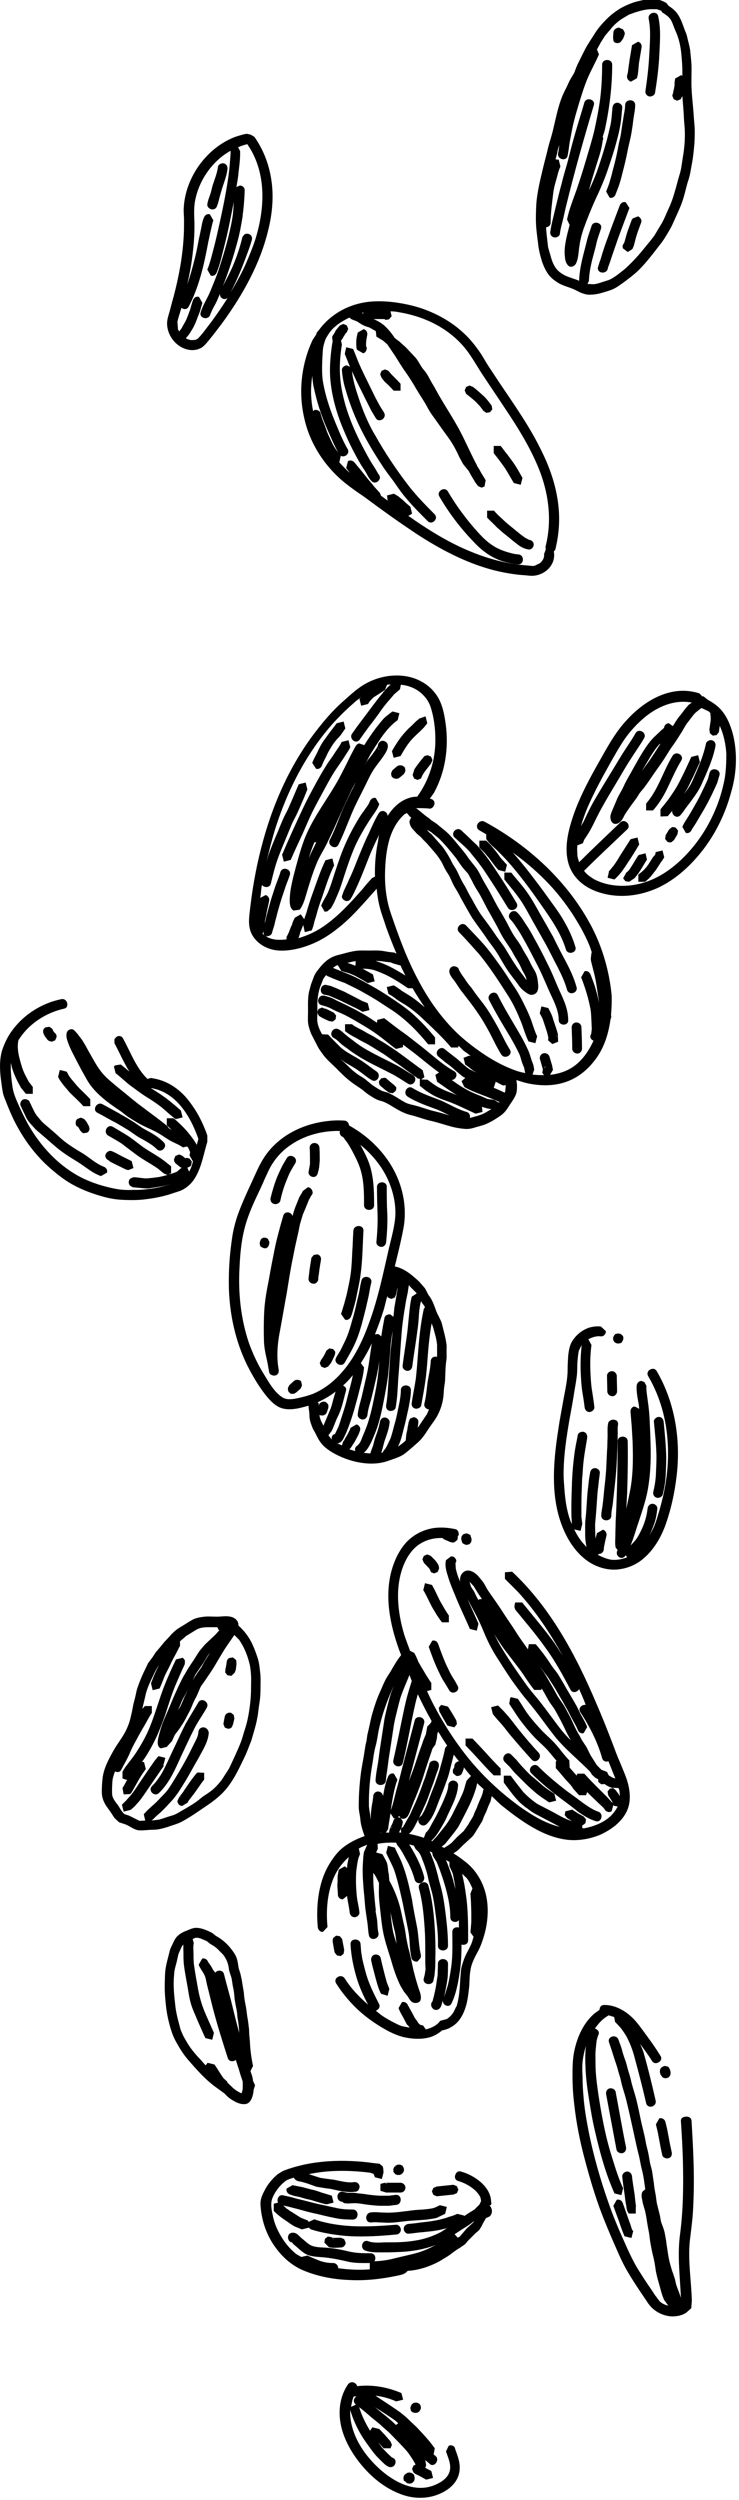 <?xml version="1.0" encoding="UTF-8"?>
<!DOCTYPE svg PUBLIC '-//W3C//DTD SVG 1.0//EN'
          'http://www.w3.org/TR/2001/REC-SVG-20010904/DTD/svg10.dtd'>
<svg height="86.9" preserveAspectRatio="xMidYMid meet" version="1.0" viewBox="37.2 6.6 25.7 86.9" width="25.7" xmlns="http://www.w3.org/2000/svg" xmlns:xlink="http://www.w3.org/1999/xlink" zoomAndPan="magnify"
><g id="change1_1"
  ><path d="M54.27,83.25l0.02-0.05l-0.02-0.17c-0.07-0.47-0.6-0.83-1.04-0.95c-0.1-0.03-0.16,0.03-0.19,0.1 c-0.04,0.09-0.02,0.2,0.1,0.23c0.23,0.07,0.45,0.19,0.62,0.36c0.07,0.08,0.14,0.16,0.16,0.26l0.01,0.09l0,0l-0.03,0.04l0,0.02 l-0.03,0.05L53.7,83.4l-0.21,0.13l-0.15,0.1l0-0.02l-0.24-0.06c-0.09,0.05-0.2,0.08-0.3,0.11l-0.08,0.03 c-0.14,0.04-0.29,0.08-0.43,0.1c-0.14,0.03-0.29,0.04-0.44,0.06c-0.15,0.02-0.29,0.04-0.44,0.05c-0.09,0.01-0.17,0.07-0.17,0.17 c0,0.09,0.08,0.18,0.17,0.17c0.16-0.01,0.31-0.04,0.47-0.05c0.17-0.02,0.33-0.03,0.5-0.06c0.12-0.02,0.24-0.05,0.36-0.08l-0.2,0.13 c-0.25,0.13-0.52,0.23-0.79,0.28c-0.3,0.06-0.61,0.08-0.91,0.08c-0.15,0-0.3,0-0.44,0.01c-0.14,0-0.27,0-0.4-0.05 c-0.21-0.07-0.3,0.26-0.09,0.33c0.17,0.06,0.36,0.06,0.54,0.06c0.18,0,0.36,0,0.53-0.01c0.47-0.01,0.94-0.08,1.38-0.25l-0.08,0.04 c-0.21,0.11-0.42,0.2-0.66,0.26c-0.23,0.06-0.47,0.11-0.71,0.17c-0.22,0.06-0.46,0.09-0.69,0.1c0.07-0.1,0.03-0.28-0.13-0.28 c-0.25,0-0.5,0-0.75-0.06c-0.25-0.06-0.5-0.11-0.76-0.13c-0.21-0.02-0.45,0-0.63-0.12c-0.1-0.07-0.18-0.15-0.27-0.22 c-0.08-0.07-0.14-0.16-0.25-0.18c-0.09-0.02-0.19,0.02-0.21,0.12c-0.02,0.08,0.03,0.2,0.12,0.21l0-0.01l0.02,0.02l0.04,0.05 l0.14,0.12c0.09,0.08,0.18,0.16,0.28,0.22c0.21,0.12,0.48,0.1,0.71,0.13c0.26,0.03,0.51,0.08,0.76,0.14 c0.25,0.06,0.51,0.05,0.77,0.05l0,0.22c-0.37,0.03-0.74,0.01-1.1-0.04l0-0.01c0-0.09-0.08-0.17-0.17-0.17 c-0.17,0-0.29-0.02-0.45-0.07c-0.16-0.06-0.29-0.12-0.45-0.19l-0.21,0.05l-0.16-0.09c-0.29-0.22-0.51-0.53-0.67-0.86 c-0.08-0.17-0.14-0.35-0.17-0.53c-0.04-0.17-0.07-0.36-0.02-0.53c0.07-0.2,0.2-0.38,0.35-0.53l0.13-0.11l0.1-0.05l0.18-0.06l0,0.01 c0.05,0.09,0.14,0.12,0.23,0.13c0.1,0.02,0.19,0.05,0.28,0.08c0.09,0.03,0.19,0.07,0.28,0.1l0.25,0.04 c0.09,0.02,0.18,0.02,0.27,0.04c0.09,0.02,0.18,0.04,0.27,0.06c0.18,0.03,0.37,0.06,0.56,0.03l0.02,0 c0.09-0.02,0.14-0.13,0.12-0.21c-0.03-0.1-0.12-0.14-0.21-0.12c-0.14,0.02-0.31-0.01-0.46-0.04l-0.24-0.05l-0.02,0l-0.22-0.03 l-0.21-0.03l-0.25-0.08l-0.15-0.05c0.14-0.03,0.28-0.05,0.42-0.07c0.57-0.07,1.14-0.05,1.71,0.02l0.12,0.04l0.05,0.12l0.24,0.06 l0.06-0.24l-0.01-0.08l0-0.03l-0.01-0.05l-0.01-0.04l-0.11-0.09l-0.26-0.03l-0.15-0.02c-0.53-0.06-1.06-0.07-1.58-0.02 c-0.27,0.03-0.54,0.07-0.8,0.14c-0.13,0.03-0.26,0.07-0.38,0.11l-0.19,0.07l-0.18,0.11c-0.19,0.16-0.36,0.36-0.47,0.59 c-0.06,0.11-0.12,0.25-0.13,0.38c-0.01,0.1,0.01,0.21,0.02,0.32c0.06,0.44,0.22,0.87,0.48,1.23c0.26,0.37,0.6,0.67,1.02,0.84 c0.49,0.2,1.03,0.3,1.56,0.32c0.55,0.03,1.09-0.03,1.63-0.14c0.12-0.03,0.25-0.04,0.35-0.12l0.05-0.05l0.02-0.01l0.03,0l0.09-0.01 c0.27-0.03,0.52-0.11,0.77-0.22c0.11-0.05,0.23-0.11,0.33-0.18c0.11-0.06,0.22-0.13,0.32-0.21c0.09-0.07,0.18-0.13,0.28-0.19 l0.16-0.11l0.12-0.14l0.24-0.24l0.13-0.11l0.09-0.14c0.04-0.1,0.1-0.19,0.15-0.28l0.13-0.06c0.12-0.12,0.09-0.28-0.01-0.39 L54.27,83.25z M53.31,84.2l-0.12,0.14l-0.07,0.04l-0.11-0.12l0.18-0.12c0.14-0.09,0.28-0.17,0.41-0.27l0.09-0.07l-0.03,0.05 l-0.23,0.21L53.31,84.2z M48.76,84.38l-0.01,0l-0.02-0.02l-0.13-0.02l-0.1,0.08l-0.02,0.13l0.16,0.16l0.13,0.02l0.11,0l0.17-0.01 c0.1,0,0.17-0.08,0.17-0.17l-0.05-0.12l-0.12-0.05C48.96,84.38,48.86,84.39,48.76,84.38z M48.76,84.38L48.76,84.38l0.02,0.02 l0.02,0.03l0.01,0.03L48.76,84.38z M61.25,80.32c0.04,0.69,0.08,1.38,0.08,2.08c0,0.35-0.01,0.7-0.03,1.05 c-0.02,0.35-0.07,0.69-0.11,1.04c-0.07,0.69,0.05,1.38,0.07,2.07l-0.02,0.27l-0.18,0.16c-0.11,0.07-0.24,0.11-0.37,0.12 c-0.25,0.03-0.52-0.06-0.72-0.21c-0.12-0.09-0.21-0.2-0.29-0.33c-0.09-0.13-0.18-0.27-0.27-0.4c-0.17-0.26-0.34-0.52-0.49-0.8 c-0.15-0.28-0.27-0.58-0.4-0.87c-0.13-0.3-0.26-0.61-0.38-0.92c-0.24-0.62-0.43-1.27-0.6-1.91c-0.17-0.63-0.3-1.28-0.37-1.93 c-0.04-0.32-0.06-0.65-0.06-0.97c0-0.29,0-0.58,0.06-0.87c0.1-0.49,0.32-0.99,0.71-1.32l0.17-0.12c0-0.09,0.05-0.17,0.17-0.17 c0.44,0,0.84,0.27,1.11,0.59c0.15,0.18,0.28,0.37,0.42,0.56c0.15,0.2,0.29,0.41,0.42,0.62c0.06,0.09,0.01,0.18-0.06,0.22 c-0.08,0.05-0.18,0.05-0.24-0.05c-0.12-0.2-0.27-0.39-0.41-0.59c0.05,0.12,0.11,0.24,0.14,0.37c0.15,0.53,0.28,1.07,0.4,1.6 c0.05,0.22-0.28,0.31-0.33,0.09c-0.12-0.52-0.25-1.03-0.39-1.54c-0.06-0.24-0.14-0.47-0.25-0.69c-0.05-0.11-0.12-0.21-0.19-0.31 c-0.07-0.1-0.16-0.19-0.25-0.28l-0.03-0.17l-0.19-0.06c-0.2,0.11-0.35,0.27-0.48,0.46c0.1,0.03,0.18,0.13,0.11,0.24l-0.05,0.17 c-0.01,0.09-0.02,0.18-0.03,0.28c-0.02,0.18-0.01,0.36-0.01,0.54c0,0.35,0.05,0.71,0.1,1.06c0.11,0.72,0.24,1.44,0.46,2.14 c0.12,0.38,0.23,0.76,0.4,1.12l-0.06,0.24l-0.24-0.06c-0.31-0.69-0.51-1.43-0.68-2.17c-0.09-0.37-0.15-0.75-0.21-1.13 c-0.06-0.37-0.11-0.75-0.12-1.13c-0.01-0.21-0.01-0.41,0.01-0.62l0.01-0.08c-0.05,0.16-0.09,0.32-0.11,0.48 c-0.03,0.2-0.02,0.41-0.01,0.61c0,0.21,0.01,0.43,0.03,0.64c0.03,0.42,0.1,0.83,0.18,1.24c0.17,0.85,0.41,1.69,0.7,2.51 c0.14,0.4,0.3,0.79,0.47,1.17c0.17,0.38,0.33,0.76,0.55,1.12c0.12,0.19,0.24,0.38,0.37,0.57c0.07,0.1,0.14,0.2,0.2,0.3l0.18,0.24 c0.09,0.08,0.19,0.13,0.3,0.15l-0.14-0.19c-0.09-0.19-0.13-0.4-0.19-0.6c-0.04-0.13-0.07-0.26-0.1-0.4 c-0.02-0.14-0.04-0.28-0.07-0.42c-0.07-0.28-0.13-0.57-0.16-0.86c-0.02-0.13-0.05-0.26-0.07-0.39c-0.02-0.13-0.04-0.27-0.07-0.4 c-0.03-0.13-0.08-0.25-0.1-0.38c-0.02-0.11-0.06-0.24,0.02-0.34l0.08-0.06c-0.01-0.1-0.03-0.2-0.04-0.29 c-0.02-0.15-0.05-0.3-0.09-0.45c-0.04-0.16-0.06-0.32-0.1-0.47c-0.08-0.31-0.14-0.62-0.21-0.93c-0.07-0.32-0.14-0.64-0.22-0.96 c-0.04-0.17-0.1-0.34-0.15-0.52l-0.06-0.26l-0.07-0.23c-0.04-0.17-0.1-0.32-0.15-0.48c-0.05-0.17-0.11-0.34-0.17-0.52 c-0.07-0.21,0.26-0.3,0.33-0.09c0.04,0.12,0.09,0.23,0.12,0.35c0.03,0.12,0.07,0.24,0.11,0.35c0.04,0.1,0.06,0.2,0.09,0.31 c0.03,0.11,0.07,0.22,0.1,0.34c0.05,0.25,0.14,0.49,0.2,0.73c0.06,0.24,0.11,0.49,0.16,0.73c0.05,0.24,0.12,0.47,0.16,0.71 c0.02,0.12,0.05,0.23,0.08,0.35c0.03,0.13,0.05,0.25,0.07,0.38c0.02,0.11,0.06,0.22,0.08,0.33c0.02,0.13,0.04,0.27,0.06,0.41 c0.01,0.12,0.03,0.23,0.05,0.34c0.03,0.13,0.03,0.25,0.06,0.38c0.03,0.12,0.06,0.24,0.09,0.36c0.03,0.11,0.03,0.23,0.08,0.34 c0.04,0.11,0.08,0.21,0.1,0.32c0.02,0.12,0.05,0.25,0.06,0.37c0.04,0.24,0.06,0.47,0.13,0.71c0.03,0.11,0.06,0.22,0.1,0.32 l0.06,0.18l0.04,0.18c0.03,0.1,0.07,0.2,0.11,0.3l0.06,0.18c-0.03-0.74-0.13-1.47-0.03-2.21c0.11-0.83,0.12-1.68,0.1-2.51 c-0.01-0.47-0.04-0.95-0.07-1.42c-0.01-0.09,0.06-0.14,0.12-0.15C61.12,80.15,61.24,80.19,61.25,80.32z M45.92,78.62l-0.01-0.03 L46,78.41c-0.06-0.28-0.1-0.57-0.11-0.86l-0.02-0.21l-0.01-0.22c-0.02-0.14-0.03-0.28-0.06-0.42c-0.02-0.14-0.03-0.27-0.06-0.41 c-0.03-0.14-0.05-0.28-0.06-0.43c-0.02-0.14-0.05-0.28-0.07-0.43l-0.05-0.23l-0.06-0.19c-0.02-0.12-0.03-0.23-0.07-0.35 c-0.04-0.11-0.1-0.2-0.17-0.29c-0.15-0.2-0.33-0.36-0.55-0.48l-0.14-0.11l-0.15-0.07c-0.12-0.05-0.23-0.09-0.36-0.1 c-0.13-0.01-0.23,0.04-0.35,0.09c-0.11,0.04-0.22,0.09-0.31,0.17c-0.1,0.08-0.15,0.2-0.2,0.31c-0.05,0.09-0.09,0.18-0.11,0.28 c-0.06,0.25-0.14,0.5-0.15,0.75c-0.01,0.26-0.02,0.51,0,0.77c0.02,0.27,0.05,0.55,0.11,0.81c0.06,0.26,0.13,0.51,0.25,0.74 c0.12,0.22,0.25,0.44,0.41,0.63c0.32,0.37,0.64,0.74,1.04,1.02l0.26,0.19c0.08,0.09,0.16,0.16,0.26,0.22 c0.11,0.07,0.19,0.11,0.32,0.14c0.13,0.02,0.24,0.01,0.32-0.11c0.07-0.11,0.1-0.24,0.11-0.38l0.05-0.16L46,78.93 C45.99,78.82,45.96,78.72,45.92,78.62z M45.04,78.9l-0.01-0.01L45,78.86l-0.03-0.03l-0.01-0.01l-0.1-0.15l-0.1-0.16l-0.1-0.15 l-0.24-0.06l-0.07,0.09c-0.09-0.1-0.18-0.21-0.28-0.31c-0.15-0.17-0.28-0.33-0.39-0.53c-0.06-0.1-0.12-0.2-0.16-0.31 c-0.05-0.1-0.07-0.21-0.1-0.32c-0.06-0.22-0.11-0.44-0.13-0.67c-0.03-0.24-0.05-0.48-0.05-0.72c0-0.12,0.01-0.24,0.02-0.36 c0.01-0.11,0.04-0.21,0.07-0.32c0.03-0.11,0.05-0.23,0.08-0.34l0.11-0.25l0.06-0.07c-0.01,0.1,0,0.21,0,0.31 c0,0.14,0,0.28,0.02,0.43c0.04,0.3,0.1,0.59,0.15,0.89c0.02,0.14,0.05,0.29,0.09,0.43c0.04,0.13,0.09,0.26,0.15,0.39 c0.11,0.27,0.23,0.53,0.35,0.8l0.24,0.06l0.06-0.24c-0.11-0.25-0.22-0.49-0.33-0.75c-0.1-0.25-0.17-0.49-0.22-0.76 c-0.05-0.28-0.1-0.55-0.14-0.83c-0.02-0.13-0.02-0.26-0.02-0.39c0-0.12-0.02-0.27,0.01-0.39L43.9,74l0.06-0.03 c0.09-0.04,0.2,0,0.29,0.04l0.14,0.06l0.11,0.09l0.15,0.09l0.1,0.08l0.21,0.21c0.12,0.16,0.18,0.31,0.2,0.5 c0.02,0.13,0.08,0.24,0.1,0.36c0.02,0.11,0.03,0.23,0.06,0.34c0.02,0.12,0.03,0.23,0.04,0.35c0.02,0.12,0.04,0.24,0.07,0.37 c0.02,0.11,0.02,0.22,0.04,0.33c0.02,0.1,0.03,0.21,0.04,0.31l0.01,0.16l-0.03-0.11c-0.09-0.33-0.17-0.66-0.25-0.99 c-0.08-0.31-0.17-0.62-0.25-0.94c-0.04-0.16-0.23-0.15-0.31-0.05l-0.02-0.04l-0.05-0.06l-0.07-0.13l-0.1-0.14 c-0.03-0.09-0.12-0.15-0.21-0.12l-0.12,0.21c0.04,0.12,0.13,0.22,0.19,0.34l0,0c0.06,0.11,0.07,0.24,0.1,0.36 c0.07,0.28,0.14,0.56,0.21,0.84c0.15,0.57,0.33,1.14,0.51,1.7c0.04,0.14,0.2,0.14,0.28,0.07l0.01,0.03l0.07,0.22l0.01,0.02 l0.07,0.24l0.08,0.24l0,0c0,0.1,0.01,0.21-0.01,0.32l-0.03,0.09l-0.03-0.01l-0.13-0.07l-0.12-0.09l-0.22-0.21l0-0.03L45.04,78.9z M46.17,64.26c-0.05-0.16-0.11-0.32-0.18-0.48c-0.12-0.27-0.29-0.49-0.5-0.68c0.01-0.12-0.06-0.22-0.19-0.28 c-0.15-0.06-0.3-0.04-0.46-0.03c-0.17,0.01-0.33-0.01-0.5,0c-0.17,0.02-0.33,0.04-0.48,0.13c-0.14,0.08-0.27,0.17-0.41,0.25 c-0.15,0.09-0.27,0.21-0.38,0.34l-0.16,0.17l-0.13,0.16l-0.17,0.2l-0.11,0.17l-0.15,0.2l-0.1,0.21c-0.08,0.16-0.15,0.32-0.21,0.48 c-0.03,0.09-0.07,0.18-0.09,0.27l-0.05,0.23l-0.06,0.23l-0.05,0.26c-0.04,0.17-0.07,0.34-0.14,0.5c-0.12,0.32-0.34,0.57-0.51,0.87 c-0.16,0.29-0.32,0.58-0.37,0.92c-0.02,0.17-0.03,0.34-0.03,0.51c0,0.18,0.06,0.34,0.16,0.49l0.15,0.21l0.13,0.2l0.16,0.15 l0.24,0.08c0.16,0.07,0.28,0.18,0.45,0.2c0.16,0.01,0.33-0.02,0.5-0.02c0.17,0,0.35-0.05,0.51-0.1c0.16-0.06,0.33-0.1,0.48-0.18 c0.3-0.16,0.58-0.36,0.86-0.55c0.27-0.18,0.55-0.4,0.75-0.67c0.21-0.27,0.36-0.58,0.51-0.89c0.08-0.16,0.15-0.32,0.21-0.48 l0.09-0.23l0.07-0.24c0.05-0.17,0.1-0.34,0.13-0.51c0.04-0.18,0.05-0.36,0.08-0.54c0.03-0.18,0.04-0.35,0.04-0.53 c0-0.17,0.01-0.36-0.01-0.53C46.23,64.59,46.22,64.43,46.17,64.26z M44.27,66.64c-0.1,0-0.17,0.08-0.17,0.17 c-0.01,0.14-0.08,0.26-0.14,0.38l-0.07,0.14l-0.13,0.26c-0.14,0.27-0.29,0.53-0.45,0.79c-0.08,0.13-0.15,0.25-0.24,0.38 c-0.08,0.12-0.18,0.22-0.28,0.32c-0.1,0.11-0.21,0.22-0.32,0.31l-0.15,0.14l-0.12,0.13l0.05,0.22l-0.2,0.01l-0.14-0.07l-0.22-0.11 l-0.12-0.04l-0.04-0.01l-0.01-0.01c-0.1-0.09-0.15-0.21-0.23-0.32c-0.08-0.1-0.18-0.23-0.19-0.36c-0.01-0.15,0-0.31,0.01-0.46 c0.01-0.12,0.05-0.23,0.09-0.34c0.07,0.04,0.17,0.04,0.22-0.06c0.09-0.18,0.19-0.34,0.27-0.52c0.07-0.17,0.15-0.33,0.24-0.49 c0.09-0.17,0.18-0.33,0.28-0.5c0.09-0.15,0.17-0.32,0.27-0.46v-0.24h-0.24L42.15,66c0.03-0.15,0.07-0.29,0.1-0.43 c0.06-0.31,0.21-0.58,0.34-0.86l0.1-0.18l0.03-0.04l-0.11,0.23c-0.06,0.13-0.11,0.26-0.16,0.39l0.06,0.24l0.24-0.06 c0.06-0.13,0.11-0.26,0.16-0.39c0.05-0.13,0.12-0.24,0.18-0.37c0.06-0.12,0.11-0.24,0.18-0.36c0.07-0.12,0.12-0.24,0.19-0.36 l0-0.16l0.22-0.19l0,0c0.12-0.07,0.24-0.15,0.36-0.22c0.11-0.06,0.25-0.08,0.39-0.08c0.11,0,0.22,0,0.33,0l0.04,0.09l0.03,0.01 l-0.13,0.15l-0.18,0.17l-0.19,0.18l-0.18,0.21c-0.1,0.14-0.18,0.29-0.28,0.43c-0.08,0.12-0.16,0.24-0.23,0.37l-0.06,0.1 c-0.17,0.32-0.32,0.66-0.46,1c-0.12,0.3-0.27,0.58-0.35,0.89c-0.04,0.16-0.18,0.52,0.02,0.61L43,67.32l0.08-0.09l0.1-0.11l0.1-0.22 l0.16-0.21l0.15-0.23c0.05-0.09,0.1-0.18,0.15-0.28l0.08-0.15c0.06-0.14,0.11-0.28,0.19-0.42c0.07-0.13,0.11-0.26,0.18-0.4 l0.13-0.18l0.12-0.18c0.18-0.25,0.33-0.53,0.49-0.79c0.13-0.22,0.28-0.42,0.42-0.63l0.16,0.16c0.17,0.24,0.29,0.53,0.36,0.81 c0.04,0.14,0.05,0.29,0.06,0.43c0.01,0.15,0,0.31,0,0.47c0,0.32-0.04,0.65-0.1,0.97c-0.03,0.16-0.07,0.31-0.12,0.46 c-0.05,0.15-0.08,0.29-0.14,0.44c-0.11,0.28-0.24,0.55-0.37,0.83c-0.07,0.15-0.17,0.27-0.25,0.41c-0.08,0.12-0.17,0.22-0.27,0.32 c-0.12,0.12-0.26,0.21-0.4,0.3c-0.1,0.07-0.19,0.16-0.3,0.23c-0.13,0.09-0.27,0.17-0.41,0.25c-0.14,0.08-0.25,0.16-0.4,0.2 c-0.15,0.04-0.29,0.1-0.45,0.14l-0.25,0.03l0.04-0.03l0.12-0.12l0.15-0.13c0.11-0.1,0.22-0.22,0.32-0.33 c0.22-0.22,0.38-0.49,0.54-0.75c0.13-0.21,0.24-0.42,0.36-0.63l0.11-0.19c0.14-0.27,0.33-0.55,0.35-0.87 C44.45,66.72,44.36,66.64,44.27,66.64z M44.5,64.05c-0.06,0.1-0.13,0.21-0.19,0.31l-0.11,0.2l-0.13,0.18 c-0.06,0.1-0.14,0.2-0.19,0.3L44,64.8c0.09-0.14,0.19-0.27,0.28-0.41C44.35,64.28,44.41,64.15,44.5,64.05z M43.78,65.24l-0.12,0.25 c-0.07,0.14-0.12,0.29-0.19,0.43l-0.08,0.13c0.05-0.12,0.1-0.24,0.15-0.36C43.62,65.54,43.71,65.39,43.78,65.24z M58.96,69.63 c0.21-0.37,0.16-0.81,0.03-1.2c-0.07-0.2-0.16-0.4-0.24-0.6c-0.09-0.2-0.16-0.4-0.24-0.61c-0.18-0.47-0.37-0.95-0.57-1.41 c-0.71-1.67-1.59-3.33-2.93-4.58l-0.25,0.02l0,0.23c0.13,0.13,0.26,0.26,0.39,0.39l0.05,0.05c0.62,0.67,1.13,1.44,1.57,2.24 c-0.1-0.16-0.2-0.32-0.31-0.48c-0.35-0.48-0.73-0.92-1.1-1.38h-0.24l-0.02,0.06l-0.01,0.1l0.03,0.09c0.36,0.44,0.73,0.87,1.06,1.34 c0.33,0.45,0.6,0.95,0.86,1.44c0.07,0.14,0.24,0.09,0.3-0.02c0.08,0.18,0.16,0.36,0.23,0.55c-0.13-0.02-0.28,0.11-0.19,0.25 c0.32,0.49,0.6,1.03,0.76,1.6c0.03,0.11,0.13,0.14,0.22,0.11c0.08,0.2,0.16,0.4,0.24,0.6h0l0,0l-0.03-0.01l-0.03-0.01l-0.01,0 l-0.06-0.03l-0.1-0.06l-0.06-0.12l-0.18-0.07l-0.01,0l-0.16-0.16c-0.07-0.11-0.14-0.22-0.21-0.33c-0.07-0.12-0.11-0.24-0.19-0.36 l-0.12-0.18l-0.09-0.17c-0.15-0.23-0.24-0.5-0.37-0.73c-0.07-0.12-0.13-0.26-0.21-0.37c-0.07-0.11-0.16-0.22-0.22-0.34 c-0.14-0.26-0.29-0.51-0.44-0.76l-0.14-0.2l0.1,0.13c0.07,0.1,0.15,0.2,0.22,0.3c0.07,0.11,0.14,0.22,0.21,0.33 c0.14,0.24,0.28,0.48,0.42,0.73c0.07,0.12,0.12,0.24,0.19,0.36c0.06,0.12,0.13,0.22,0.18,0.35c0.03,0.09,0.12,0.15,0.21,0.12 l0.12-0.21c-0.05-0.14-0.13-0.27-0.2-0.4c-0.07-0.12-0.12-0.25-0.19-0.37c-0.14-0.25-0.29-0.49-0.43-0.74 c-0.07-0.12-0.14-0.24-0.21-0.35c-0.08-0.11-0.16-0.2-0.23-0.31c-0.16-0.25-0.34-0.49-0.53-0.71h-0.24l-0.03,0.18 c-0.14-0.2-0.29-0.4-0.42-0.61l-0.11-0.17c-0.12-0.18-0.24-0.35-0.36-0.54c-0.16-0.25-0.33-0.48-0.5-0.73 c-0.07-0.11-0.12-0.23-0.2-0.33l-0.15-0.18c-0.14-0.14-0.36-0.27-0.53-0.1c-0.08,0.08-0.1,0.19-0.09,0.31l-0.07-0.18 c-0.03-0.09-0.06-0.19-0.08-0.28l-0.01-0.19l0.03-0.06c0-0.09-0.08-0.18-0.17-0.17l-0.02,0l-0.17,0.13 c-0.05,0.2,0.02,0.41,0.08,0.6c0.06,0.2,0.14,0.39,0.22,0.58c0.16,0.41,0.36,0.81,0.53,1.21l0.24,0.06l0.06-0.24 c-0.12-0.29-0.26-0.57-0.38-0.86c0.07,0.13,0.14,0.27,0.21,0.4c0.14,0.25,0.26,0.51,0.37,0.78c0.11,0.27,0.24,0.52,0.39,0.77 c0.17,0.27,0.35,0.55,0.53,0.82c0.15,0.21,0.3,0.42,0.46,0.62c0.19,0.23,0.37,0.45,0.55,0.69c0.17,0.23,0.34,0.46,0.52,0.69 c0.36,0.45,0.83,0.82,1.23,1.23l0.07,0.11l0.11,0.1l0.05,0.03l0.05,0.02l0.01,0.1l0.1,0.08l0.11-0.01l0,0 c0.09,0.06,0.19,0.12,0.3,0.14l0.01,0l-0.12,0.02l-0.08,0.1l0.02,0.13l0.14,0.22l0,0.01l0.02,0.06l0,0l-0.01-0.03l0.01,0.02 l-0.2-0.22l-0.26-0.26c-0.18-0.18-0.36-0.36-0.53-0.55h-0.24l-0.03,0.07l-0.02-0.03l-0.22-0.25L57,67.79 c-0.16-0.16-0.29-0.35-0.44-0.52c-0.15-0.18-0.33-0.33-0.49-0.49c-0.16-0.17-0.32-0.35-0.46-0.53c-0.15-0.19-0.26-0.4-0.4-0.6 l-0.24-0.06l-0.03,0.04l-0.03,0.19l0.03,0.05c0.13,0.19,0.24,0.38,0.38,0.56c0.15,0.2,0.31,0.39,0.48,0.57 c0.17,0.17,0.36,0.33,0.51,0.51c0.08,0.1,0.17,0.2,0.25,0.3l-0.03,0.01v0.24c0.14,0.15,0.27,0.32,0.41,0.47l0.11,0.12l0.02,0.03 l0.02,0.02l0.01,0.02l0.04,0.06l0.2,0.22h0.24l0.04-0.11l0.13,0.13l0.27,0.26l0.12,0.11l0.06,0.06l0.02,0.03l0,0l0.01,0.02 c0.06,0.08,0.15,0.11,0.24,0.06l0.06-0.22l0.03,0.03l0.12,0.02c-0.06,0.13-0.15,0.24-0.25,0.34c-0.25,0.23-0.59,0.36-0.92,0.42 l-0.05,0l-0.02-0.1l0.02,0l0.1-0.08l0.02-0.13l-0.08-0.1l-0.2-0.11l-0.2-0.13l-0.24,0.06l-0.02,0.13l0.08,0.1l0.17,0.11 c-0.16-0.05-0.31-0.12-0.45-0.2c-0.23-0.13-0.47-0.25-0.7-0.37c-0.1-0.05-0.18-0.12-0.27-0.19c-0.1-0.08-0.18-0.16-0.27-0.25 l-0.07-0.09c-0.13-0.16-0.25-0.32-0.37-0.48h-0.24v0.24c0.16,0.21,0.31,0.43,0.49,0.62c0.09,0.1,0.18,0.17,0.28,0.25l0.01,0 c0.1,0.08,0.19,0.15,0.3,0.21c0.25,0.13,0.49,0.26,0.74,0.39l0.13,0.07c-0.41-0.1-0.79-0.3-1.15-0.54l-0.18-0.12 c-0.66-0.47-1.26-1.02-1.78-1.64c-0.52-0.63-0.96-1.32-1.33-2.04c-0.06-0.12-0.12-0.25-0.18-0.38l0.15-0.04v-0.24l-0.02-0.03 l-0.04-0.06l-0.09-0.14c-0.06-0.09-0.11-0.19-0.17-0.28l-0.08-0.14l-0.04-0.07l-0.02-0.03l0-0.01c-0.04-0.1-0.08-0.2-0.14-0.29 l-0.14-0.07c-0.07-0.2-0.15-0.39-0.21-0.59c-0.23-0.78-0.32-1.66,0-2.42c0.12-0.28,0.3-0.55,0.56-0.71 c0.24-0.15,0.51-0.21,0.78-0.2l0.04,0.04l0.23,0.1l0.09,0.02l0.05-0.01l0.1-0.08l0,0l0.02-0.06l0-0.07l0.03-0.04 c0.02-0.08-0.03-0.2-0.12-0.21c-0.24-0.05-0.48-0.07-0.72-0.04c-0.38,0.05-0.73,0.23-0.99,0.51c-0.24,0.27-0.4,0.61-0.5,0.96 c-0.25,0.91-0.06,1.87,0.25,2.74l0.08,0.21c-0.15,0.18-0.26,0.39-0.38,0.59c-0.07,0.11-0.14,0.21-0.19,0.32 c-0.06,0.12-0.11,0.25-0.17,0.38c-0.1,0.22-0.18,0.46-0.25,0.7c-0.07,0.23-0.11,0.48-0.17,0.72c-0.03,0.11-0.03,0.23-0.06,0.34 c-0.03,0.11-0.04,0.23-0.06,0.34c-0.04,0.27-0.1,0.53-0.13,0.8c-0.03,0.25-0.05,0.51-0.06,0.77c0,0.13-0.01,0.27,0,0.4 c0.01,0.11,0.04,0.22,0.05,0.33c0.01,0.17,0.06,0.33,0.11,0.49l0.04,0.11c-0.28,0.1-0.55,0.23-0.79,0.43 c-0.19,0.16-0.35,0.39-0.47,0.6c-0.12,0.21-0.21,0.44-0.27,0.68c-0.12,0.47-0.14,0.97-0.1,1.45c0.01,0.09,0.07,0.17,0.17,0.17 l0.01,0l0.16-0.17c-0.01-0.11-0.02-0.23-0.02-0.34c-0.01-0.45,0.05-0.93,0.23-1.36c0.12-0.28,0.3-0.53,0.53-0.73l-0.05,0.25 l-0.01,0.13l-0.08-0.06l-0.21,0.12l-0.04,0.23l0,0.11l0,0.04l0,0.01l0-0.01l0,0l0,0.03l0,0.02c-0.02,0.14,0.01,0.29,0.01,0.43 c0,0.1,0.08,0.17,0.17,0.17l0.15-0.12l0,0c0.02,0.19,0.07,0.38,0.09,0.57c0.01,0.09,0.07,0.17,0.17,0.17 c0.09,0,0.18-0.08,0.17-0.17c-0.02-0.19-0.07-0.37-0.09-0.55l-0.01-0.11c-0.01-0.13-0.02-0.27-0.02-0.41c0-0.17,0-0.34,0.03-0.51 c0.02-0.15,0.04-0.3,0.11-0.44l-0.04-0.2c0.09-0.05,0.19-0.09,0.29-0.13l-0.11,0.25c-0.03,0.13-0.03,0.27-0.04,0.4 c-0.02,0.28,0,0.55,0.02,0.83c0.01,0.15,0.03,0.29,0.04,0.44c0.01,0.13,0.02,0.26,0.04,0.4c0.02,0.14,0.04,0.27,0.06,0.41 c0.02,0.14,0.02,0.28,0.05,0.42c0.05,0.22,0.38,0.13,0.33-0.09c-0.03-0.12-0.03-0.26-0.04-0.38c-0.01-0.13-0.04-0.25-0.06-0.38 L50.27,73c-0.03-0.24-0.05-0.49-0.07-0.73c-0.02-0.19-0.02-0.38-0.02-0.57l0.01,0.01c0.08,0.1,0.13,0.22,0.19,0.34 c0,0.16-0.01,0.33,0,0.49c0.01,0.17,0.03,0.34,0.05,0.52l0.01,0.09c0.03,0.27,0.06,0.54,0.13,0.81c0.07,0.29,0.17,0.56,0.25,0.84 c0.08,0.28,0.18,0.57,0.31,0.83l0.12,0.2l0.12,0.15c0.07,0.1,0.11,0.22,0.25,0.24c0.09,0.01,0.19-0.02,0.21-0.12 c0.03-0.13-0.03-0.26-0.07-0.38c-0.05-0.16-0.1-0.32-0.14-0.48c-0.08-0.28-0.12-0.58-0.2-0.86c-0.03-0.1-0.05-0.21-0.07-0.31 l-0.02-0.1c-0.02-0.14-0.04-0.28-0.07-0.42c-0.07-0.28-0.11-0.56-0.2-0.84c-0.08-0.25-0.19-0.51-0.32-0.74l-0.02-0.24l-0.01-0.03 l0,0l-0.01-0.06l-0.01-0.11c-0.01-0.1-0.03-0.19-0.08-0.28l-0.11-0.2l-0.22-0.06l0.06-0.13l-0.01-0.17 c0.21-0.04,0.43-0.05,0.65-0.04l0.03,0.08c0.15,0.16,0.24,0.37,0.35,0.56c0.11,0.2,0.2,0.42,0.26,0.64 c0.02,0.09,0.12,0.15,0.21,0.12c0.09-0.03,0.14-0.12,0.12-0.21c-0.06-0.25-0.17-0.5-0.29-0.73c-0.07-0.14-0.15-0.27-0.23-0.4 l0.16,0.04l0.07,0.13c0.08,0.06,0.15,0.15,0.19,0.26c0.05,0.13,0.11,0.27,0.15,0.41c0.05,0.14,0.08,0.28,0.11,0.43 c0.04,0.14,0.08,0.29,0.12,0.43c0.07,0.3,0.1,0.59,0.14,0.89c0.04,0.31,0.07,0.61,0.06,0.93c0,0.22,0.35,0.22,0.35,0 c0-0.34-0.03-0.67-0.07-1c-0.04-0.33-0.08-0.65-0.16-0.97c-0.04-0.16-0.09-0.31-0.12-0.46c-0.04-0.15-0.08-0.3-0.13-0.45 c-0.05-0.13-0.1-0.28-0.16-0.4l0.09,0.04l0.02,0.11l0.14,0.23l0.1,0.25c0.06,0.17,0.12,0.34,0.17,0.51c0.11,0.37,0.2,0.76,0.2,1.15 c0,0.18,0.22,0.21,0.3,0.1l0,0.26c-0.1-0.03-0.23,0.01-0.23,0.15c0,0.41,0.02,0.82-0.04,1.23c-0.03,0.2-0.06,0.4-0.11,0.6 c-0.02,0.09-0.06,0.18-0.08,0.28l-0.01,0.02l-0.05,0.14l0.04-0.17l0.02-0.11c0.03-0.15,0.06-0.3,0.07-0.44 c0.01-0.15,0.01-0.29,0.01-0.44c0-0.22-0.35-0.22-0.35,0c0,0.13-0.01,0.27-0.01,0.4l-0.03,0.18l-0.02,0.15 c-0.02,0.13-0.05,0.26-0.08,0.39l-0.04,0.15l-0.01,0.04l-0.01,0.03l0.05-0.06c-0.2,0.11-0.02,0.41,0.17,0.3 c0.1-0.06,0.11-0.18,0.14-0.28l0.01-0.03c-0.02,0.16,0.21,0.28,0.3,0.11l0.01-0.02c0.08-0.17,0.14-0.36,0.18-0.54 c0.05-0.2,0.08-0.41,0.11-0.61c0.04-0.29,0.05-0.59,0.05-0.88c0.1,0.03,0.23-0.01,0.23-0.15c0-0.46,0-0.92-0.05-1.38 c-0.03-0.23-0.06-0.47-0.11-0.7l-0.05-0.23l0.16,0.15c0.09,0.11,0.14,0.23,0.2,0.36l-0.07,0.18l0.01,0.15l0.01,0.16 c0,0.12,0.01,0.23,0.01,0.35c0,0.11,0,0.23,0,0.34c-0.01,0.12-0.02,0.23-0.03,0.35l0.11,0.15l-0.06,0.2 c-0.08,0.21-0.21,0.39-0.28,0.6c-0.04,0.12-0.09,0.25-0.1,0.38l-0.02,0.24c-0.02,0.34-0.03,0.66-0.13,0.99l-0.05,0.09 c-0.06,0.16-0.16,0.27-0.29,0.36l-0.23,0.06c-0.12,0.17-0.31,0.25-0.5,0.3L51.91,77l-0.06-0.01l0,0l-0.03-0.01l-0.01,0l-0.01-0.01 l-0.05-0.05l0,0l-0.02-0.03l-0.03-0.05l-0.03-0.04l-0.03-0.04l0.01,0.01l-0.02-0.02l-0.12-0.23l-0.07-0.12l-0.03-0.06l-0.01-0.01 l-0.01-0.02c-0.03-0.09-0.11-0.14-0.21-0.12l-0.12,0.21c0.04,0.11,0.09,0.2,0.15,0.3l0.13,0.25l0.02,0.03l0,0L51.39,77l0.04,0.06 l0.02,0.02l-0.26-0.05c-0.13-0.04-0.25-0.11-0.37-0.17c-0.13-0.07-0.27-0.15-0.39-0.24l-0.16-0.13c0.09-0.03,0.17-0.13,0.11-0.24 c-0.17-0.33-0.33-0.65-0.44-1.01c-0.05-0.18-0.1-0.37-0.14-0.55l-0.04-0.25l-0.02-0.26c-0.01-0.22-0.36-0.22-0.35,0 c0.02,0.4,0.1,0.78,0.21,1.16c0.1,0.33,0.24,0.64,0.4,0.94c-0.31-0.27-0.59-0.56-0.81-0.91c-0.06-0.09-0.16-0.1-0.23-0.06 c-0.08,0.04-0.13,0.13-0.07,0.23c0.2,0.32,0.45,0.62,0.72,0.88c0.24,0.23,0.51,0.43,0.8,0.61c0.26,0.16,0.54,0.31,0.84,0.38 c0.27,0.06,0.55,0.08,0.83,0.02c0.19-0.04,0.36-0.14,0.5-0.26l0.02,0c0.09-0.02,0.19-0.05,0.27-0.1c0.33-0.17,0.49-0.53,0.57-0.88 c0.04-0.19,0.06-0.38,0.08-0.57c0.01-0.18,0.01-0.36,0.04-0.53c0.03-0.23,0.14-0.44,0.25-0.64c0.11-0.2,0.19-0.44,0.25-0.66 c0.11-0.43,0.14-0.89,0.04-1.33c-0.1-0.43-0.33-0.83-0.67-1.11c-0.15-0.12-0.3-0.23-0.46-0.33l0.12-0.08 c0.09-0.07,0.16-0.16,0.24-0.23l0.25-0.23c0.09-0.07,0.14-0.18,0.2-0.27c0.06-0.1,0.13-0.21,0.19-0.31l0.06-0.16l0.09-0.19 c0.04-0.12,0.09-0.23,0.14-0.34l0.04-0.18c0.12,0.11,0.23,0.23,0.35,0.33c0.34,0.27,0.68,0.53,1.06,0.75 c0.38,0.22,0.79,0.39,1.23,0.44c0.38,0.04,0.79-0.03,1.14-0.18C58.43,70.21,58.77,69.97,58.96,69.63z M57.02,67.06 c-0.19-0.18-0.35-0.39-0.5-0.59c-0.17-0.23-0.34-0.46-0.51-0.68c-0.17-0.22-0.36-0.42-0.52-0.65c-0.32-0.45-0.64-0.91-0.92-1.39 c-0.07-0.12-0.12-0.23-0.18-0.35c0.1,0.17,0.21,0.33,0.32,0.49c0.18,0.24,0.37,0.48,0.55,0.72c0.18,0.24,0.33,0.5,0.52,0.73h0.24 l0.02-0.05l0.07,0.12c0.07,0.12,0.13,0.24,0.2,0.35c0.07,0.11,0.16,0.21,0.22,0.33c0.13,0.23,0.25,0.46,0.36,0.7 c0.05,0.11,0.11,0.2,0.16,0.3L57.02,67.06z M53.59,61.77l-0.01-0.02l-0.02-0.06l-0.03-0.11l0.14,0.15l0.16,0.26l0.13,0.19 l-0.1,0.01l-0.02,0.03c-0.05-0.09-0.1-0.18-0.14-0.28L53.59,61.77L53.59,61.77z M50.99,74.16c-0.05-0.16-0.1-0.31-0.13-0.47 c-0.04-0.21-0.06-0.42-0.08-0.62c0.02,0.09,0.04,0.18,0.06,0.27c0.02,0.14,0.06,0.27,0.09,0.4c0.03,0.13,0.04,0.27,0.06,0.4 L50.99,74.16z M58.61,68.82l-0.1-0.08l0.2,0.01l0.03,0.08l0.02,0.22l0-0.01l-0.04-0.07L58.61,68.82z M53.91,69.12 c-0.05,0.11-0.09,0.21-0.13,0.32l-0.07,0.15l-0.05,0.13c-0.05,0.1-0.12,0.19-0.17,0.29l-0.16,0.23l-0.23,0.21l-0.2,0.21l-0.11,0.08 l-0.08,0.05l-0.06,0.04l-0.09-0.04l0.12-0.1l0.21-0.26c0.08-0.1,0.15-0.19,0.22-0.29c0.07-0.1,0.11-0.2,0.17-0.31 c0.11-0.21,0.22-0.42,0.31-0.63c0.05-0.11,0.09-0.22,0.13-0.34c0.03-0.09,0.06-0.18,0.07-0.28l0.23,0.21l-0.02,0.05 C53.99,68.93,53.96,69.01,53.91,69.12z M52.23,70.6l-0.03-0.02c0.13-0.11,0.22-0.25,0.31-0.4c0.09-0.15,0.18-0.3,0.25-0.47 c0.15-0.33,0.35-0.68,0.37-1.05c0.01-0.09-0.08-0.17-0.17-0.17c-0.1,0-0.17,0.08-0.17,0.17c-0.01,0.15-0.07,0.3-0.13,0.44 c-0.06,0.15-0.13,0.29-0.2,0.44c-0.07,0.15-0.15,0.29-0.23,0.43c-0.06,0.11-0.12,0.25-0.22,0.33l-0.07,0.18 c-0.17-0.06-0.34-0.1-0.52-0.14c0.14-0.1,0.22-0.3,0.29-0.43c0.06-0.1,0.1-0.21,0.15-0.31c0.05-0.11,0.1-0.22,0.15-0.33 c0.09-0.21,0.16-0.43,0.24-0.64c0.04-0.1,0.07-0.21,0.11-0.32c0.03-0.1,0.08-0.2,0.1-0.3c0.02-0.09-0.02-0.19-0.12-0.21 c-0.08-0.02-0.2,0.03-0.21,0.12c-0.02,0.1-0.06,0.19-0.09,0.29c-0.03,0.1-0.06,0.2-0.1,0.29c-0.07,0.19-0.13,0.38-0.21,0.56 c-0.07,0.19-0.17,0.38-0.25,0.57c-0.04,0.09-0.1,0.18-0.15,0.27l-0.07,0.13l-0.03,0.04l0.01,0.01l-0.09,0.08l0.01-0.02L51.2,70 l-0.01,0.02l0.02-0.08l-0.01-0.05l-0.07-0.1c0.07,0.05,0.17,0.04,0.24-0.05c0.06-0.08,0.1-0.21,0.14-0.31 c0.05-0.12,0.09-0.24,0.14-0.35c0.1-0.25,0.2-0.5,0.28-0.76c0.08-0.26,0.17-0.53,0.26-0.79l0.05-0.15l0.1-0.14l0.05-0.2l0.02-0.18 l0.03-0.07c0.1,0.16,0.2,0.33,0.31,0.48l-0.07,0.09c-0.04,0.22-0.1,0.43-0.16,0.64c-0.05,0.21-0.13,0.42-0.2,0.62 c-0.08,0.21-0.17,0.42-0.24,0.63c-0.04,0.1-0.08,0.2-0.13,0.3l-0.08,0.14l-0.07,0.07c-0.16,0.16,0.08,0.4,0.24,0.24 c0.16-0.15,0.26-0.37,0.34-0.58c0.08-0.22,0.17-0.43,0.25-0.64c0.08-0.22,0.17-0.44,0.22-0.67c0.04-0.17,0.09-0.35,0.13-0.52 l0.18,0.23l-0.05,0.01l-0.06,0.04l-0.04,0.06l-0.01,0.06l0-0.01L53,68.03l-0.01,0.01l-0.03,0.06l-0.01,0.02v0.09l0.02,0.04 l0.1,0.08l0.07,0l0.06-0.02l0.05-0.04l0.03-0.06l0-0.01l0.01-0.02l0.03-0.08l0.01-0.04l0-0.03c0.08,0.1,0.16,0.21,0.25,0.3 l-0.15,0.16l-0.04,0.12l-0.04,0.15c-0.03,0.1-0.07,0.2-0.12,0.3c-0.09,0.2-0.19,0.38-0.28,0.57c-0.1,0.2-0.21,0.37-0.35,0.54 l-0.21,0.26L52.23,70.6z M51.04,69.77l0.04-0.05l0.05,0.06L51.04,69.77z M50.44,70.3l0.02,0.01l-0.03,0.01L50.44,70.3z M50.78,69.63l0.12,0.18l0.05-0.01l-0.05,0.04L50.84,70l-0.05,0.09l-0.03,0.07l0,0.01l-0.01,0.01l-0.02,0.12l-0.11,0l0.08-0.13 c0.01-0.14,0.04-0.27,0.06-0.41L50.78,69.63z M50.79,70.12l0.03-0.02l0.03-0.01l-0.08,0.06L50.79,70.12z M50.62,68.48 c0.01-0.15,0.04-0.3,0.06-0.45c0.02-0.16,0.04-0.33,0.07-0.5c0.05-0.33,0.1-0.65,0.15-0.98c0.03-0.17,0.07-0.33,0.11-0.49 c0.04-0.16,0.08-0.33,0.13-0.49c0.09-0.26,0.2-0.5,0.3-0.75l0.08,0.21c-0.06,0.19-0.12,0.38-0.17,0.57 c-0.06,0.23-0.11,0.47-0.16,0.71c-0.1,0.49-0.2,0.99-0.31,1.47c-0.05,0.22,0.28,0.31,0.33,0.09c0.12-0.49,0.21-0.98,0.31-1.48 c0.05-0.24,0.1-0.48,0.16-0.72l0.05-0.18c0.15,0.32,0.31,0.63,0.48,0.93l-0.03,0.07l-0.12,0.12l-0.05,0.27 c-0.04,0.1-0.09,0.2-0.12,0.31c-0.1,0.27-0.19,0.54-0.28,0.81c-0.06,0.17-0.12,0.33-0.19,0.5c0.03-0.12,0.06-0.24,0.1-0.37 c0.14-0.54,0.29-1.09,0.43-1.63c0.06-0.22-0.28-0.31-0.33-0.09c-0.14,0.54-0.29,1.09-0.43,1.63c-0.07,0.27-0.13,0.53-0.21,0.8 c-0.06,0.23-0.11,0.47-0.19,0.69l0.03-0.22c0.05-0.29,0.1-0.58,0.2-0.85l-0.12-0.21c-0.1-0.03-0.18,0.03-0.21,0.12 c-0.09,0.21-0.13,0.44-0.17,0.67c0-0.09-0.08-0.17-0.17-0.17c-0.1,0-0.17,0.08-0.17,0.17c-0.01,0.09-0.02,0.18-0.04,0.27 c-0.02,0.11-0.03,0.21-0.04,0.31l-0.01,0.23l-0.01-0.1c-0.01-0.12-0.04-0.24-0.05-0.36c-0.01-0.47,0.03-0.95,0.11-1.42 c0.04-0.22,0.06-0.46,0.12-0.67c0.06-0.21,0.08-0.44,0.13-0.65c0.1-0.45,0.25-0.87,0.43-1.29l0.08-0.17 c-0.04,0.1-0.09,0.21-0.12,0.32c-0.05,0.16-0.09,0.32-0.13,0.49c-0.04,0.16-0.08,0.32-0.1,0.49c-0.05,0.33-0.1,0.65-0.15,0.98 c-0.02,0.16-0.04,0.33-0.07,0.5c-0.03,0.17-0.06,0.34-0.07,0.51C50.26,68.7,50.61,68.7,50.62,68.48z M51.09,70.27l0.01-0.03 l0.02-0.03l0.02-0.05l0.01,0.14l-0.08-0.01L51.09,70.27z M52.96,71.96c-0.05-0.19-0.12-0.37-0.19-0.56l-0.06-0.15l0.12,0.07l0,0.15 c0.04,0.09,0.09,0.18,0.12,0.27c0.02,0.1,0.04,0.21,0.06,0.31l0.03,0.21C53.01,72.17,52.99,72.07,52.96,71.96z M50.89,47.26 c-0.35-0.65-0.9-1.18-1.55-1.54c-0.01-0.08-0.06-0.16-0.16-0.17c-0.18-0.01-0.35-0.01-0.53,0.01c-0.72,0.07-1.42,0.35-1.94,0.87 c-0.27,0.27-0.45,0.58-0.6,0.92c-0.19,0.42-0.39,0.83-0.56,1.26c-0.08,0.2-0.15,0.41-0.2,0.62c-0.06,0.23-0.09,0.47-0.12,0.71 c-0.06,0.48-0.08,0.97-0.07,1.45c0.03,0.92,0.23,1.83,0.63,2.65c0.18,0.36,0.39,0.72,0.64,1.04c0.12,0.15,0.25,0.3,0.42,0.4 c0.18,0.11,0.4,0.12,0.61,0.09c0.16-0.02,0.32-0.07,0.47-0.11c0,0.11,0.03,0.2,0.03,0.31c0,0.12,0.02,0.22,0.06,0.33l0.06,0.16 l0.08,0.14c0.05,0.1,0.09,0.19,0.15,0.28c0.12,0.19,0.31,0.33,0.51,0.44c0.2,0.11,0.42,0.2,0.64,0.26 c0.41,0.11,0.86,0.14,1.26-0.01c0.19-0.07,0.39-0.12,0.55-0.24c0.16-0.12,0.31-0.26,0.46-0.39c0.15-0.13,0.26-0.3,0.37-0.47 c0.11-0.17,0.24-0.32,0.33-0.5c0.09-0.18,0.15-0.36,0.18-0.56c0.02-0.11,0.02-0.22,0.03-0.33c0.01-0.12,0.04-0.23,0.04-0.35 c0.01-0.21,0.01-0.42,0.04-0.63c0.02-0.11,0.01-0.22,0.01-0.33c0-0.1,0.01-0.19-0.01-0.29c-0.03-0.21-0.09-0.41-0.14-0.62 c-0.04-0.19-0.16-0.34-0.22-0.52c-0.07-0.19-0.13-0.37-0.26-0.53l-0.12-0.23l-0.2-0.23c-0.25-0.23-0.51-0.46-0.85-0.53 c0.1-0.41,0.2-0.81,0.28-1.22C51.37,48.67,51.24,47.91,50.89,47.26z M51.47,51.33l0.21,0.21l0.01,0.02l-0.17,0.11 c-0.05,0.19-0.07,0.39-0.09,0.59c-0.02,0.2-0.04,0.4-0.06,0.6c-0.05,0.41-0.12,0.81-0.17,1.22c-0.01,0.09,0.09,0.17,0.17,0.17 c0.1,0,0.16-0.08,0.17-0.17c0.05-0.4,0.12-0.79,0.17-1.19c0.03-0.2,0.05-0.4,0.06-0.6c0.01-0.15,0.03-0.31,0.07-0.46l0.12,0.17 l0.02,0.04l-0.04,0.05c-0.12,0.54-0.17,1.1-0.21,1.65c-0.02,0.26-0.04,0.53-0.07,0.79c-0.04,0.27-0.1,0.55-0.14,0.82 c-0.02,0.09,0.02,0.19,0.12,0.21c0.08,0.02,0.2-0.03,0.21-0.12c0.05-0.27,0.1-0.54,0.14-0.82c0.04-0.27,0.06-0.54,0.08-0.81 c0.03-0.41,0.07-0.81,0.14-1.21c0.06,0.13,0.09,0.28,0.13,0.42c0.03,0.11,0.05,0.22,0.06,0.33l0,0.22l0,0.19 c-0.1-0.02-0.21,0.02-0.22,0.15c-0.01,0.24-0.07,0.49-0.11,0.73c-0.03,0.25-0.05,0.5-0.11,0.74c-0.03,0.12,0.06,0.2,0.16,0.21 l-0.07,0.16c-0.1,0.15-0.21,0.31-0.31,0.46l-0.02,0.02l0.01-0.03l0.02-0.17c0.01-0.1-0.09-0.17-0.17-0.17l-0.12,0.05l-0.05,0.12 L51.4,56.1l-0.02,0.09l-0.02,0.14l0.01-0.05l-0.03,0.12l-0.02,0.12l0.01-0.01l0.01-0.02l-0.02,0.05l0-0.01l0,0l0,0.01l-0.01,0.13 c-0.09,0.08-0.17,0.15-0.27,0.21l0.04-0.08c0.08-0.19,0.12-0.38,0.17-0.58c0.06-0.21,0.1-0.43,0.15-0.64 c0.04-0.21,0.09-0.44,0.09-0.66c0-0.22-0.35-0.22-0.35,0c0,0.19-0.04,0.39-0.08,0.58c-0.04,0.19-0.07,0.38-0.13,0.57 c-0.05,0.18-0.09,0.36-0.15,0.53l-0.11,0.23l-0.06,0.11l-0.03,0.04L50.56,57l-0.06,0.09l-0.04,0.01L50.49,57 c0.03-0.1,0.05-0.2,0.08-0.3c0.07-0.21,0.16-0.43,0.18-0.66c0.01-0.09-0.09-0.17-0.17-0.17c-0.1,0-0.16,0.08-0.17,0.17l-0.03,0.13 l-0.04,0.14c-0.03,0.1-0.07,0.2-0.1,0.29c-0.03,0.1-0.05,0.2-0.08,0.29l-0.05,0.13l-0.02,0.06l-0.01,0.04l-0.23-0.02 c0.12-0.1,0.19-0.23,0.26-0.37c0.07-0.16,0.14-0.32,0.2-0.49c0.1-0.3,0.17-0.61,0.23-0.92c0.06-0.31,0.12-0.62,0.16-0.94 c0.03-0.31,0.06-0.63,0.08-0.94c0.01-0.19,0.04-0.38,0.08-0.58c-0.03,0.29-0.07,0.58-0.09,0.87c-0.02,0.29-0.04,0.58-0.06,0.86 c-0.02,0.28-0.03,0.56-0.08,0.84c-0.02,0.09,0.02,0.19,0.12,0.21c0.08,0.02,0.2-0.03,0.21-0.12c0.06-0.33,0.07-0.67,0.09-1 c0.05-0.58,0.08-1.16,0.13-1.74c0.03-0.28,0.07-0.56,0.12-0.84c0.02-0.14,0.05-0.27,0.08-0.41l0.03-0.21l0.01-0.05L51.47,51.33z M48.93,56.77l-0.02-0.01l0.04,0.01c0.1-0.02,0.17-0.11,0.21-0.2c0.04-0.09,0.09-0.18,0.12-0.27c0.09-0.22,0.16-0.44,0.23-0.67 c0.07-0.25,0.14-0.5,0.2-0.75c0.06-0.24,0.13-0.5,0.15-0.75l-0.11-0.15c0.14-0.22,0.27-0.45,0.38-0.69 c-0.06,0.39-0.1,0.78-0.19,1.16c-0.05,0.22-0.1,0.43-0.15,0.65c-0.05,0.22-0.13,0.44-0.15,0.67c-0.01,0.09,0.09,0.17,0.17,0.17 c0.1,0,0.16-0.08,0.17-0.17c0.02-0.21,0.1-0.42,0.15-0.62c0.05-0.21,0.1-0.42,0.15-0.64c0.05-0.2,0.08-0.4,0.11-0.61 c-0.01,0.15-0.02,0.31-0.04,0.46c-0.03,0.3-0.09,0.59-0.15,0.88c-0.06,0.3-0.13,0.6-0.23,0.89c-0.05,0.14-0.1,0.26-0.16,0.4 c-0.04,0.1-0.08,0.24-0.18,0.31l0.01,0c-0.06,0.03-0.11,0.09-0.09,0.18l0,0.01l0.01,0.01l-0.17-0.05l-0.05-0.02l0.03-0.01 l0.09-0.12l-0.03,0.03c0.06-0.08,0.12-0.17,0.16-0.26c0.05-0.09,0.1-0.18,0.13-0.29c0.03-0.09-0.03-0.18-0.12-0.21l-0.21,0.12 l-0.02,0.06l-0.09,0.18l-0.11,0.18l0.03-0.03l-0.06,0.08l-0.01,0.01l0,0.01l0,0l0,0l-0.04,0.12L48.93,56.77z M48.31,55.78 L48.31,55.78l0.05,0.02l0.07,0l0.06-0.02l0.05-0.04l0.03-0.06l0.05-0.15v-0.09L48.6,55.4l-0.06-0.06l-0.04-0.02l-0.07,0l-0.06,0.02 l-0.05,0.04l-0.03,0.06l-0.01,0.05l0.01-0.1l-0.04-0.05c0.22-0.1,0.43-0.22,0.62-0.37c-0.03,0.1-0.06,0.21-0.09,0.31 c-0.03,0.12-0.06,0.24-0.11,0.35c-0.05,0.11-0.09,0.22-0.14,0.33l-0.08,0.19l0,0.01l0,0l-0.09-0.18l-0.04-0.12L48.31,55.78z M50.69,51.7l0.12,0.05l0.12-0.05l0.05-0.12l0,0.01l0-0.01l0,0l0,0l0.03-0.17l0.02-0.06l-0.03,0.21c-0.03,0.15-0.05,0.31-0.08,0.46 c-0.02,0.12-0.02,0.24-0.04,0.35l-0.1-0.08c-0.09-0.02-0.19,0.03-0.21,0.12c-0.04,0.21-0.08,0.43-0.11,0.64l-0.1-0.08l-0.12,0.01 c0.11-0.28,0.21-0.55,0.3-0.84c0.05-0.16,0.08-0.33,0.13-0.49L50.69,51.7z M48.71,56.37l0.03-0.04l0.04-0.09l0.06-0.15l0.06-0.15 l0.08-0.17c0.12-0.26,0.17-0.54,0.25-0.82c0.03-0.1-0.03-0.16-0.1-0.19c0.12-0.11,0.23-0.22,0.33-0.35l0.01-0.01l-0.01,0.05 c-0.02,0.11-0.05,0.23-0.08,0.34c-0.06,0.22-0.11,0.44-0.17,0.66c-0.06,0.2-0.13,0.4-0.19,0.6c-0.03,0.1-0.07,0.19-0.12,0.29 l-0.04,0.08l0,0.02c-0.11,0.02-0.14,0.12-0.12,0.2l-0.12-0.15L48.71,56.37z M50.86,50.96L50.86,50.96L50.86,50.96L50.86,50.96z M50.73,49.97c-0.2,0.87-0.38,1.76-0.69,2.6c-0.25,0.7-0.59,1.39-1.12,1.91c-0.24,0.24-0.53,0.44-0.84,0.57 c-0.19,0.07-0.38,0.12-0.58,0.16c-0.16,0.03-0.34,0.05-0.48-0.04c-0.28-0.18-0.47-0.52-0.64-0.8c-0.22-0.35-0.39-0.72-0.53-1.11 c-0.28-0.84-0.37-1.73-0.32-2.61c0.02-0.44,0.06-0.9,0.17-1.33c0.1-0.41,0.27-0.8,0.45-1.18c0.09-0.19,0.18-0.38,0.26-0.57 c0.08-0.17,0.15-0.34,0.25-0.5c0.17-0.27,0.39-0.5,0.66-0.68c0.5-0.34,1.1-0.49,1.7-0.48c-0.02,0.08,0.01,0.18,0.11,0.21l0.15,0.2 c0.06,0.09,0.11,0.18,0.16,0.27c0.1,0.19,0.2,0.38,0.27,0.58c0.15,0.43,0.15,0.87,0.15,1.32c0,0.22,0.35,0.22,0.35,0 c0-0.51-0.01-1.02-0.19-1.5c-0.08-0.21-0.18-0.4-0.29-0.6c0.47,0.38,0.86,0.88,1.06,1.46c0.11,0.31,0.17,0.64,0.16,0.98 C50.93,49.21,50.82,49.59,50.73,49.97z M41.38,48.3c-0.3-0.02-0.61-0.1-0.9-0.2c-0.28-0.09-0.55-0.21-0.8-0.35 c-0.26-0.15-0.5-0.34-0.73-0.54c-0.45-0.39-0.83-0.88-1.12-1.4c-0.15-0.26-0.27-0.54-0.38-0.81c-0.05-0.14-0.12-0.28-0.15-0.42 c-0.03-0.16-0.05-0.32-0.07-0.48c-0.04-0.32-0.05-0.67,0.04-0.98c0.08-0.25,0.2-0.5,0.36-0.71c0.33-0.45,0.79-0.78,1.31-0.97 c0.13-0.05,0.26-0.08,0.39-0.11c0.12-0.03,0.2,0.07,0.21,0.16c0.01,0.08-0.02,0.15-0.11,0.17c-0.64,0.14-1.25,0.54-1.59,1.1 c-0.06,0.29,0.02,0.58,0.1,0.85c0.04,0.14,0.09,0.27,0.16,0.4l0.1,0.19l0.14,0.18v0.24h-0.24l-0.17-0.21l-0.12-0.22 c-0.08-0.16-0.15-0.33-0.2-0.5l-0.03-0.15c-0.02,0.29,0.02,0.59,0.06,0.88c0.04,0.22,0.14,0.44,0.23,0.64 c0.09,0.2,0.19,0.4,0.29,0.59c0.43,0.77,1.06,1.46,1.85,1.87c0.39,0.2,0.82,0.33,1.25,0.41c0.18,0.03,0.37,0.04,0.56,0.03l0.17,0 c0.25-0.01,0.49-0.04,0.73-0.09c0.14-0.03,0.29-0.07,0.44-0.12c-0.1,0.03-0.2,0.06-0.31,0.08l-0.24,0.04l-0.26,0.04 c-0.17,0-0.34-0.03-0.52-0.04l-0.04-0.02c-0.13-0.04-0.15-0.21-0.05-0.29l0.1-0.04c0.16,0,0.31,0.04,0.47,0.04l0.2-0.02l0.23-0.03 c0.09-0.02,0.18-0.04,0.28-0.07l-0.12-0.05l-0.22-0.18l-0.25-0.16c-0.17-0.1-0.35-0.21-0.51-0.33c-0.12-0.09-0.24-0.18-0.36-0.27 l-0.1-0.08c-0.16-0.11-0.33-0.2-0.5-0.3c-0.19-0.12-0.02-0.42,0.17-0.3c0.12,0.07,0.25,0.15,0.37,0.22l0.13,0.08 c0.17,0.11,0.33,0.24,0.49,0.36c0.16,0.12,0.34,0.22,0.51,0.33c0.19,0.11,0.35,0.24,0.52,0.38v0.24l-0.1,0.04l0.14-0.03l0.16-0.06 l0.15-0.13l0.02-0.01l-0.03-0.01l-0.02-0.01l-0.1-0.08l-0.07-0.06l-0.04-0.06l-0.01-0.07l0.05-0.12l0.12-0.05l0.05,0.01l0.08,0.04 l0.09,0.08l0.02-0.01l0.07,0l0.06,0.02l0.08,0.1l-0.02,0.13l-0.03,0.04l-0.08,0.04L43.7,47.2l0.03,0.01l0.04,0.11l0.02-0.02 c0.06-0.1,0.09-0.22,0.12-0.33l-0.12-0.21l0.02-0.09l0,0l0-0.03l-0.06-0.14l-0.04-0.05l-0.14,0.03l0,0.01l-0.01-0.01l-0.08-0.05 l-0.07-0.04l-0.23-0.11c-0.16-0.08-0.31-0.2-0.47-0.29c-0.17-0.1-0.35-0.17-0.53-0.26c-0.18-0.09-0.34-0.19-0.51-0.3 c-0.11-0.07-0.2-0.16-0.31-0.23c-0.22-0.15-0.44-0.3-0.64-0.48c-0.15-0.13-0.29-0.28-0.41-0.45c-0.11-0.16-0.2-0.35-0.3-0.52 c-0.1-0.19-0.2-0.38-0.3-0.58c-0.05-0.1-0.1-0.21-0.14-0.32c-0.04-0.11-0.08-0.23-0.05-0.35c0.03-0.11,0.16-0.16,0.25-0.1 l0.12,0.13l0.16,0.21c0.08,0.12,0.15,0.25,0.22,0.38c0.14,0.24,0.27,0.5,0.44,0.72c0.16,0.21,0.37,0.37,0.57,0.54l0.11,0.09 c0.25,0.2,0.49,0.41,0.75,0.6c0.3,0.23,0.6,0.44,0.89,0.68l0.03,0.06l0.11,0.07l-0.17-0.17v-0.24h0.24c0.2,0.17,0.4,0.36,0.56,0.57 c0.09,0.11,0.17,0.22,0.24,0.35l0,0.01l0.06-0.21c-0.27-0.78-0.77-1.63-1.65-1.77l0,0l0.01,0.01c0.18,0.11,0.36,0.23,0.54,0.36 l0.26,0.21l0.23,0.2l0.06,0.24l-0.24,0.06c-0.18-0.13-0.33-0.28-0.5-0.42c-0.17-0.13-0.35-0.25-0.53-0.36 c-0.19-0.12-0.37-0.26-0.55-0.39c-0.17-0.13-0.33-0.29-0.5-0.42l-0.01-0.01l-0.06-0.23l0.05-0.04l0.19-0.03 c0.1,0.08,0.2,0.16,0.3,0.25c-0.19-0.31-0.34-0.65-0.51-0.97l-0.01-0.01l0-0.15l0.07-0.08c0.08-0.05,0.18-0.04,0.23,0.06 c0.15,0.27,0.27,0.55,0.42,0.82c0.12,0.21,0.26,0.43,0.44,0.59l0.02-0.02l0.09-0.02h0.02l0.03,0.01l0.01,0 c0.52,0.08,0.96,0.39,1.27,0.8c0.16,0.21,0.3,0.43,0.41,0.66c0.06,0.12,0.11,0.24,0.16,0.36l0.06,0.17l0,0.22 c-0.14,0.45-0.21,0.97-0.5,1.36c-0.08,0.1-0.16,0.18-0.27,0.25c-0.11,0.08-0.25,0.12-0.38,0.16c-0.31,0.11-0.63,0.18-0.96,0.22 C42.04,48.32,41.71,48.32,41.38,48.3z M57.79,38.84c-0.82-1.58-2.19-2.84-3.74-3.68c-0.1-0.05-0.19,0-0.24,0.08 c-0.04,0.07-0.03,0.17,0.06,0.22l0.24,0.14l0,0.16c0.09,0.15,0.23,0.26,0.36,0.38c0.12,0.12,0.24,0.24,0.36,0.37 c0.42,0.47,0.8,0.98,1.16,1.5c0.35,0.5,0.71,1,0.89,1.59c0.06,0.21,0.4,0.12,0.33-0.09c-0.1-0.34-0.26-0.67-0.44-0.97 c-0.16-0.27-0.36-0.53-0.54-0.78c-0.19-0.27-0.39-0.53-0.59-0.79c-0.19-0.25-0.39-0.49-0.6-0.73l-0.01-0.01 c0.47,0.34,0.91,0.72,1.3,1.14c0.28,0.3,0.53,0.63,0.76,0.97c0.22,0.34,0.43,0.7,0.59,1.08c0.04,0.09,0.07,0.19,0.1,0.28 l-0.01,0.02c-0.01,0.11-0.04,0.2-0.01,0.31l0.06,0.24c0.05,0.18,0.09,0.36,0.12,0.55c0.03,0.2,0.06,0.39,0.09,0.59l0,0.02 c-0.03-0.13-0.06-0.27-0.1-0.4c-0.05-0.19-0.12-0.37-0.19-0.55c-0.04-0.09-0.11-0.15-0.21-0.12l-0.12,0.21 c0.13,0.33,0.24,0.68,0.31,1.03c0.04,0.17,0.04,0.35,0.05,0.52l0.01,0.25l-0.02,0.17c-0.07,0.1-0.01,0.2,0.08,0.23 c-0.12,0.27-0.28,0.53-0.51,0.75c-0.28,0.27-0.63,0.4-1,0.44l0.1-0.17l-0.03-0.16c-0.03-0.1-0.06-0.2-0.09-0.3 c-0.03-0.09-0.12-0.14-0.21-0.12c-0.09,0.02-0.15,0.13-0.12,0.21l0.06,0.21l0.04,0.14l-0.02,0.12l0.06,0.08 c-0.13,0-0.26,0-0.4-0.02l0.06-0.18l0,0l0,0l-0.01-0.04l-0.02-0.11l-0.06-0.16c-0.04-0.12-0.07-0.24-0.12-0.35 c-0.1-0.22-0.21-0.43-0.33-0.63c-0.25-0.43-0.51-0.85-0.73-1.29c-0.1-0.2-0.4-0.02-0.3,0.17c0.22,0.43,0.47,0.85,0.72,1.26 c0.12,0.21,0.24,0.42,0.34,0.64c0.04,0.1,0.06,0.21,0.1,0.31l0.06,0.15l0.03,0.16l0.01,0.02c-0.09-0.02-0.19-0.04-0.28-0.07 c-0.44-0.15-0.85-0.37-1.24-0.64c-0.29-0.2-0.56-0.41-0.81-0.64c-0.59-0.56-1.06-1.23-1.43-1.95c-0.38-0.72-0.65-1.47-0.91-2.23 c-0.16-0.46-0.22-0.94-0.21-1.43c0.01-0.42,0.05-0.85,0.18-1.25c0.1-0.29,0.26-0.58,0.5-0.79l0.08-0.04l0.11,0.13l0.04,0.02 l-0.06,0.13c0,0.13,0.06,0.23,0.15,0.32l0.11,0.12l0.13,0.11l0.11,0.12l0.11,0.11c0.16,0.19,0.33,0.36,0.46,0.57 c0.07,0.1,0.11,0.21,0.17,0.32c0.06,0.11,0.14,0.21,0.19,0.33c0.05,0.11,0.1,0.23,0.17,0.34c0.07,0.11,0.13,0.22,0.19,0.34 c0.13,0.23,0.26,0.47,0.4,0.7l0.03,0.04c0.14,0.21,0.3,0.41,0.44,0.62c0.14,0.21,0.31,0.41,0.44,0.63c0.13,0.22,0.25,0.44,0.4,0.64 c0.08,0.11,0.17,0.22,0.25,0.33c0.07,0.1,0.14,0.2,0.24,0.27c0.09,0.07,0.2,0.16,0.32,0.12c0.14-0.04,0.17-0.17,0.17-0.29 c-0.01-0.13-0.02-0.26-0.06-0.39c-0.04-0.13-0.12-0.23-0.18-0.35c-0.06-0.12-0.11-0.23-0.18-0.34c-0.07-0.11-0.13-0.22-0.19-0.33 c-0.06-0.11-0.14-0.2-0.21-0.31c-0.07-0.1-0.13-0.22-0.19-0.33c-0.12-0.24-0.26-0.48-0.4-0.71c-0.13-0.23-0.24-0.47-0.38-0.7 c-0.07-0.12-0.14-0.24-0.2-0.36c-0.06-0.12-0.12-0.23-0.2-0.33l-0.08-0.1l-0.15-0.19c-0.07-0.11-0.15-0.21-0.23-0.31 c-0.18-0.21-0.34-0.43-0.55-0.62c-0.09-0.08-0.2-0.16-0.29-0.24c-0.09-0.08-0.21-0.13-0.3-0.22l-0.15-0.11l-0.12-0.1l-0.16-0.13 l-0.04-0.02l0.08,0l0.12,0l0.23,0.01c0.11,0.03,0.18-0.04,0.21-0.12c0.03-0.08,0-0.18-0.11-0.21l-0.04-0.01l0.14-0.2 c0.4-0.73,0.52-1.57,0.41-2.39c-0.05-0.36-0.12-0.74-0.34-1.04c-0.18-0.25-0.43-0.43-0.72-0.54c-0.54-0.2-1.19-0.12-1.7,0.16 c-0.3,0.16-0.56,0.41-0.81,0.63c-0.28,0.25-0.54,0.53-0.77,0.82c-0.97,1.18-1.62,2.59-2.02,4.06c-0.2,0.73-0.34,1.47-0.43,2.22 c-0.04,0.36-0.12,0.73,0.08,1.05c0.19,0.31,0.55,0.49,0.91,0.51c0.36,0.02,0.75-0.07,1.08-0.2c0.34-0.13,0.65-0.32,0.94-0.55 c0.52-0.4,0.94-0.91,1.38-1.4c0.02,0.23,0.06,0.47,0.12,0.69c0.06,0.22,0.14,0.43,0.21,0.65c0.11,0.31,0.23,0.61,0.36,0.92 l-0.08-0.04l-0.18-0.02l-0.24-0.04c-0.16-0.02-0.32-0.01-0.48-0.01c-0.14,0-0.29-0.01-0.43,0.01c-0.15,0.02-0.3,0.06-0.45,0.1 c-0.14,0.04-0.27,0.06-0.4,0.13c-0.22,0.11-0.39,0.32-0.53,0.51c-0.08,0.11-0.11,0.24-0.16,0.36c-0.04,0.1-0.06,0.21-0.09,0.31 c-0.06,0.27-0.03,0.54-0.04,0.81c0,0.13-0.01,0.25,0.02,0.38c0.03,0.12,0.07,0.25,0.13,0.36c0.06,0.12,0.12,0.23,0.18,0.35 c0.06,0.12,0.14,0.22,0.22,0.33c0.15,0.19,0.34,0.34,0.51,0.52c0.18,0.18,0.36,0.35,0.57,0.49c0.1,0.07,0.2,0.13,0.3,0.21 c0.09,0.08,0.19,0.15,0.29,0.21c0.11,0.07,0.2,0.12,0.33,0.15c0.11,0.03,0.22,0.09,0.32,0.15c0.23,0.14,0.45,0.28,0.71,0.34 c0.25,0.06,0.49,0.16,0.74,0.21c0.25,0.06,0.5,0.15,0.75,0.21c0.13,0.03,0.27,0.05,0.4,0.06c0.13,0.01,0.25-0.02,0.37-0.06 c0.14-0.04,0.28-0.07,0.42-0.14c0.11-0.05,0.21-0.11,0.3-0.17c0.11-0.07,0.22-0.14,0.3-0.24c0.08-0.09,0.13-0.19,0.2-0.29 c0.07-0.1,0.14-0.21,0.18-0.32c0.03-0.1,0.03-0.21,0.03-0.31l-0.02-0.17c0.17,0.06,0.34,0.11,0.52,0.14 c0.41,0.07,0.83,0.06,1.22-0.08c0.42-0.15,0.75-0.43,1.01-0.78c0.3-0.4,0.45-0.88,0.52-1.38l0.03-0.09l-0.01-0.08 c0.02-0.23,0.03-0.46,0.02-0.69C58.39,40.37,58.16,39.56,57.79,38.84z M56.11,43.73l0.02-0.03l0.03-0.02l0.03-0.01L56.11,43.73z M54.53,44.92l-0.14-0.09l-0.23-0.03l-0.23-0.1c-0.17-0.07-0.33-0.13-0.49-0.22c-0.19-0.1-0.36-0.22-0.53-0.34 c0.15-0.01,0.24-0.22,0.08-0.31c-0.43-0.24-0.79-0.59-1.18-0.89c-0.21-0.16-0.41-0.33-0.63-0.48c-0.21-0.15-0.41-0.31-0.62-0.47 l-0.24,0.06l-0.01,0.1c-0.15-0.1-0.31-0.21-0.47-0.3c-0.23-0.13-0.46-0.25-0.69-0.36c-0.11-0.05-0.22-0.1-0.33-0.16 c-0.11-0.06-0.22-0.09-0.34-0.12c-0.22-0.05-0.31,0.28-0.09,0.33c0.11,0.03,0.21,0.06,0.31,0.11c0.11,0.06,0.22,0.11,0.34,0.16 c0.23,0.1,0.45,0.23,0.67,0.36c0.22,0.13,0.44,0.26,0.65,0.42c0.21,0.15,0.4,0.32,0.61,0.47l0.24-0.06l0.01-0.09 c0.14,0.11,0.28,0.21,0.42,0.32c0.28,0.22,0.55,0.45,0.83,0.65l-0.13,0.08l0.06,0.24c0.23,0.16,0.45,0.32,0.69,0.47l-0.14-0.06 l-0.26-0.1l-0.23-0.11c-0.14-0.08-0.26-0.17-0.39-0.27l-0.22-0.01l0.11-0.08l-0.06-0.24c-0.41-0.29-0.8-0.61-1.23-0.88 c-0.1-0.07-0.21-0.13-0.31-0.19c-0.11-0.07-0.21-0.13-0.33-0.19c-0.1-0.05-0.2-0.12-0.31-0.17c-0.09-0.05-0.2-0.1-0.28-0.17h-0.24 v0.24c0.1,0.08,0.21,0.15,0.33,0.21c0.1,0.05,0.2,0.12,0.31,0.17c0.22,0.11,0.43,0.25,0.64,0.38c0.11,0.06,0.2,0.14,0.31,0.21 c0.11,0.08,0.22,0.15,0.33,0.23c0.2,0.15,0.41,0.3,0.62,0.45l0.13,0.02L51.8,44.1v0.24l0.21,0.17l0.22,0.14 c0.16,0.09,0.33,0.16,0.51,0.22c0.34,0.12,0.67,0.29,1,0.44l0.24-0.06l-0.02-0.18c0.11,0.04,0.21,0.07,0.33,0.08l-0.22,0.13 c-0.11,0.06-0.23,0.1-0.35,0.13l-0.18,0.05c0.02-0.08-0.01-0.18-0.11-0.21c-0.32-0.09-0.6-0.27-0.9-0.4 c-0.33-0.13-0.68-0.24-0.98-0.43c-0.19-0.12-0.36,0.18-0.17,0.3c0.32,0.2,0.68,0.32,1.03,0.45c0.14,0.06,0.28,0.13,0.42,0.2 c-0.17-0.05-0.33-0.1-0.5-0.14c-0.23-0.05-0.45-0.14-0.68-0.2c-0.12-0.03-0.23-0.05-0.34-0.1c-0.09-0.05-0.18-0.1-0.27-0.16 c-0.11-0.07-0.22-0.13-0.33-0.18c-0.09-0.04-0.2-0.05-0.28-0.1c-0.1-0.05-0.2-0.12-0.29-0.18l-0.23-0.19 c-0.09-0.07-0.19-0.12-0.29-0.19c-0.09-0.07-0.17-0.13-0.25-0.21c-0.11-0.11-0.22-0.21-0.33-0.31l0.16,0.12 c0.17,0.1,0.34,0.19,0.49,0.3c0.14,0.1,0.28,0.22,0.43,0.31c0.19,0.12,0.36-0.17,0.17-0.3c-0.15-0.1-0.28-0.21-0.43-0.31 c-0.15-0.11-0.31-0.19-0.46-0.28c-0.15-0.09-0.3-0.18-0.42-0.31l-0.18-0.18l-0.19-0.2l-0.21-0.01c-0.07-0.13-0.14-0.27-0.16-0.42 c-0.02-0.12,0-0.24,0-0.35c0-0.12-0.01-0.24,0-0.36c0.01-0.21,0.05-0.43,0.14-0.63l0.06-0.16l0.07-0.1l0.04-0.04l0.02,0.03 l0.21,0.09l0.2,0.08l0.22,0.08l0.2,0.1c0.26,0.12,0.5,0.26,0.74,0.4c0.24,0.14,0.48,0.31,0.72,0.46c0.47,0.32,0.87,0.73,1.23,1.17 h0.24v-0.24c-0.21-0.25-0.43-0.5-0.67-0.72c-0.21-0.2-0.44-0.37-0.69-0.54c-0.24-0.16-0.49-0.33-0.74-0.47 c-0.25-0.14-0.49-0.28-0.75-0.4c-0.14-0.07-0.28-0.11-0.41-0.17c-0.09-0.04-0.19-0.07-0.29-0.12l0.12-0.08l0.05-0.01l0.12,0.2 l0.13,0.04l0.11,0.03c0.09,0.03,0.13,0.05,0.22,0.09c0.16,0.08,0.31,0.17,0.46,0.26l0.24-0.06l-0.06-0.24 c-0.12-0.07-0.24-0.13-0.36-0.2c0.12,0,0.24,0.01,0.36,0.04c0.15,0.04,0.3,0.11,0.44,0.17c0.27,0.13,0.53,0.3,0.78,0.47l0.16,0 c0.13,0.23,0.27,0.44,0.42,0.66c-0.16-0.13-0.32-0.27-0.49-0.38c-0.1-0.06-0.19-0.12-0.29-0.18c-0.1-0.07-0.2-0.15-0.3-0.2 l-0.24,0.06l0.06,0.24c0.11,0.05,0.21,0.13,0.3,0.2c0.09,0.06,0.19,0.12,0.29,0.18c0.2,0.13,0.39,0.28,0.56,0.44 c0.35,0.33,0.72,0.67,1.03,1.04h0.24l0.02-0.06l0.17,0.17l0.21,0.15l-0.02,0l0.03,0.01l0.03,0.02L53.5,43.3l-0.18,0.07l0.06,0.24 l0.04,0.02l0,0l0.08,0.06l0.15,0.12l0.13,0.07c-0.1-0.04-0.2-0.08-0.29-0.14c-0.14-0.1-0.27-0.23-0.4-0.34l-0.22-0.17l-0.19-0.15 c-0.16-0.16-0.4,0.09-0.24,0.24l0.23,0.19l0.2,0.15c0.14,0.12,0.27,0.24,0.41,0.35l0.1,0.06l-0.13,0.11l0.09,0.19l-0.03-0.02 l0.04,0.03l0.02,0.02l0.01,0c0.08,0.05,0.17,0.09,0.26,0.13c0.12,0.05,0.25,0.1,0.38,0.15c0.12,0.04,0.24,0.1,0.36,0.14l0.2,0.09 L54.53,44.92z M51.3,40.51c-0.19-0.12-0.38-0.23-0.58-0.33c-0.15-0.07-0.3-0.13-0.46-0.18c0.11,0,0.22,0.01,0.34,0.03l0.18,0.02 l0.1,0.04l0.25,0.07C51.18,40.28,51.24,40.39,51.3,40.51z M49.56,40.17l-0.15-0.06l-0.13-0.04l0,0c0.09-0.02,0.18-0.05,0.27-0.06 l0.02,0L49.56,40.17z M54.49,44.46l-0.12-0.05l0.07-0.21l0.25,0.13l0.1-0.01l-0.02,0.22l-0.02,0.04 C54.67,44.54,54.58,44.5,54.49,44.46z M50.34,35.88c-0.08,0.39-0.11,0.79-0.1,1.19l-0.1,0.05c-0.11,0.12-0.22,0.24-0.32,0.37 c-0.44,0.5-0.9,1.01-1.46,1.37l-0.03,0.02c-0.23,0.14-0.48,0.25-0.75,0.33l0.02-0.06l0.03-0.09L47.64,39l0.01-0.02l0,0.01l0.08-0.2 l0.01-0.02l0.01-0.02l0,0.02L47.8,39l0.24-0.06c0.04-0.09,0.07-0.19,0.09-0.29c0.02-0.09,0.06-0.18,0.08-0.27 c0.05-0.19,0.11-0.38,0.18-0.56c0.13-0.38,0.25-0.78,0.43-1.14l-0.06-0.24l-0.24,0.06c-0.18,0.37-0.31,0.77-0.45,1.16 c-0.07,0.19-0.13,0.38-0.19,0.58c-0.02,0.09-0.06,0.18-0.09,0.28l-0.01,0.03l-0.12-0.17l-0.21,0.12l-0.02,0.05l-0.01,0.02l0-0.01 l-0.05,0.12l-0.02,0.08l-0.01,0.01l-0.02,0.04l-0.08,0.21l-0.01,0.02l-0.02,0.04l-0.05,0.1l0.01,0.07 c-0.22,0.03-0.46,0.03-0.66-0.07l-0.07-0.05c0.1,0.03,0.22-0.02,0.23-0.15l0.03-0.09l0.04-0.13c0.02-0.09,0.04-0.18,0.07-0.28 c0.04-0.17,0.09-0.34,0.14-0.51c0.05-0.17,0.11-0.33,0.16-0.49c0.05-0.16,0.12-0.31,0.17-0.47c0.06-0.21-0.27-0.31-0.33-0.09 c-0.05,0.17-0.12,0.33-0.18,0.5c-0.05,0.16-0.11,0.33-0.16,0.5c-0.05,0.18-0.1,0.36-0.15,0.55c-0.02,0.1-0.04,0.19-0.07,0.29 l0,0.01l0.02-0.08l0-0.01l0-0.02l0.01-0.08l0.03-0.13c0.03-0.18,0.07-0.35,0.11-0.53c0.02-0.09-0.03-0.18-0.12-0.21l-0.19,0.1 c0.02-0.11,0.03-0.23,0.04-0.34l0.02-0.11c0.08,0.1,0.27,0.11,0.31-0.05c0.07-0.29,0.14-0.58,0.24-0.86 c0.1-0.28,0.22-0.55,0.33-0.82c0.05-0.13,0.11-0.26,0.16-0.39c0.06-0.13,0.13-0.25,0.19-0.38c0.06-0.13,0.12-0.27,0.18-0.41 c0.06-0.13,0.11-0.27,0.17-0.41l-0.06-0.24l-0.24,0.06c-0.12,0.27-0.23,0.54-0.35,0.81c-0.06,0.14-0.14,0.27-0.2,0.41 c-0.06,0.14-0.12,0.28-0.17,0.41c-0.12,0.28-0.24,0.56-0.34,0.85l-0.06,0.21c0.09-0.39,0.19-0.78,0.31-1.17 c0.43-1.34,1.09-2.63,2.04-3.68c0.24-0.26,0.5-0.51,0.77-0.74l0.17-0.13l-0.06,0.06l0.06,0.24l0.24-0.06l0.03-0.05l0.01-0.02 l0.06-0.07l0.07-0.07l0.01-0.01l0.04-0.03l0.19-0.12l0.12-0.08l0.06-0.04l0.07-0.18l0.13-0.01l-0.12,0.11l-0.15,0.17l-0.01,0.02 c-0.13,0.15-0.25,0.31-0.37,0.47c-0.12,0.16-0.24,0.32-0.36,0.48l-0.18,0.24l-0.14,0.2c-0.15,0.16,0.09,0.41,0.24,0.24l0.17-0.24 l0.16-0.22c0.12-0.15,0.23-0.3,0.34-0.45l0.02-0.03c0.11-0.16,0.23-0.32,0.36-0.46l0.16-0.19l0.2-0.17l0.03-0.16 c0.2,0.02,0.4,0.08,0.57,0.19c0.2,0.13,0.38,0.33,0.46,0.57c0.12,0.36,0.17,0.76,0.17,1.13c0.01,0.71-0.21,1.42-0.63,2l-0.14,0.01 c-0.39,0.07-0.68,0.33-0.89,0.66c0-0.15-0.21-0.25-0.31-0.09c-0.14,0.23-0.24,0.47-0.35,0.71c-0.12,0.24-0.22,0.49-0.32,0.73 c-0.1,0.24-0.19,0.49-0.3,0.73c-0.06,0.12-0.11,0.25-0.17,0.37l-0.08,0.17l-0.06,0.17c-0.01,0.09,0.09,0.17,0.17,0.17 c0.09,0,0.15-0.07,0.17-0.16l-0.01,0.05c0.24-0.45,0.42-0.93,0.61-1.41c0.09-0.23,0.2-0.47,0.31-0.69l0.04-0.1L50.34,35.88z M46.39,39.11l-0.06-0.06l0.04-0.09l-0.01,0.06L46.39,39.11z M52.2,35.53c0.1,0.09,0.21,0.16,0.3,0.25 c0.19,0.19,0.36,0.4,0.53,0.61c0.08,0.1,0.14,0.21,0.22,0.31c0.07,0.1,0.15,0.18,0.23,0.27l0.14,0.26l0.04,0.08 c0.06,0.12,0.13,0.23,0.2,0.34c0.13,0.22,0.23,0.45,0.36,0.67c0.13,0.23,0.26,0.46,0.38,0.7c0.11,0.22,0.26,0.41,0.39,0.62 c0.06,0.11,0.12,0.22,0.19,0.33c0.07,0.11,0.12,0.21,0.17,0.33c0.06,0.12,0.13,0.21,0.16,0.34l0,0.02l-0.02-0.02 c-0.08-0.11-0.16-0.22-0.24-0.32c-0.16-0.22-0.29-0.44-0.43-0.67c-0.12-0.21-0.28-0.39-0.41-0.59c-0.14-0.21-0.29-0.41-0.44-0.61 c-0.14-0.19-0.25-0.4-0.36-0.6l-0.01-0.02c-0.07-0.11-0.13-0.23-0.19-0.35c-0.05-0.1-0.11-0.18-0.16-0.28 c-0.06-0.11-0.1-0.22-0.16-0.33c-0.05-0.1-0.12-0.19-0.17-0.29c-0.1-0.2-0.21-0.39-0.35-0.57c-0.08-0.09-0.16-0.18-0.24-0.27 l-0.12-0.14l-0.1-0.08l-0.06-0.08L52.2,35.53z M51.64,34.71l-0.02-0.02l0,0L51.64,34.71z M62.71,32.21 c-0.07-0.3-0.18-0.61-0.37-0.86c-0.14-0.19-0.33-0.32-0.53-0.43l-0.15-0.12l-0.03,0.01l-0.11-0.11c-0.19-0.06-0.38-0.09-0.58-0.09 c-0.79,0.01-1.5,0.51-2,1.08c-0.42,0.47-0.71,1.05-1.02,1.59c-0.3,0.54-0.59,1.1-0.79,1.69c-0.17,0.51-0.31,1.08-0.17,1.61 c0.15,0.56,0.61,0.91,1.15,1.06c0.66,0.19,1.35,0.1,1.97-0.18c0.64-0.3,1.17-0.8,1.59-1.35c0.44-0.58,0.76-1.25,0.95-1.95 C62.81,33.52,62.85,32.85,62.71,32.21z M62.41,33.62c-0.06,0.33-0.15,0.66-0.27,0.97c-0.24,0.62-0.59,1.2-1.05,1.69 c-0.42,0.45-0.94,0.84-1.54,1.01c-0.55,0.16-1.2,0.14-1.71-0.14l-0.16-0.11l-0.01-0.01l-0.04-0.03l-0.06-0.06l-0.06-0.07l0,0 c0.49-0.49,1-0.96,1.5-1.44c0.16-0.15-0.08-0.4-0.24-0.24c-0.48,0.46-0.96,0.91-1.43,1.38l-0.04-0.13l-0.02-0.09l0-0.02l0-0.03 l-0.01-0.17l0.01-0.16l0.01,0.01l0.18-0.07l0.05-0.13l0.01-0.01l0.13-0.2c0.08-0.13,0.14-0.25,0.21-0.39 c0.24-0.51,0.54-0.99,0.83-1.48c0.15-0.25,0.29-0.5,0.45-0.74c0.15-0.24,0.31-0.46,0.45-0.7c0.11-0.19-0.19-0.37-0.3-0.17 c-0.16,0.28-0.35,0.54-0.52,0.82c-0.3,0.5-0.61,0.99-0.9,1.49c-0.14,0.24-0.26,0.49-0.38,0.75l-0.1,0.17 c0.07-0.23,0.15-0.46,0.24-0.67c0.23-0.53,0.51-1.04,0.79-1.54c0.13-0.23,0.26-0.46,0.4-0.68c0.19-0.3,0.43-0.58,0.7-0.82 c0.47-0.42,1.09-0.71,1.73-0.59l-0.1,0.07c-0.13,0.13-0.23,0.29-0.35,0.43c-0.08,0.1-0.14,0.21-0.21,0.32l-0.14-0.1 c-0.1,0-0.16,0.08-0.17,0.17l0-0.01l-0.03,0.03l-0.07,0.06l-0.2,0.19c-0.13,0.12-0.24,0.26-0.34,0.41c-0.2,0.3-0.37,0.62-0.55,0.94 c-0.08,0.14-0.16,0.28-0.23,0.44c-0.07,0.15-0.17,0.29-0.23,0.45l-0.11,0.26c-0.04,0.09-0.08,0.18-0.1,0.27 c-0.02,0.14,0.05,0.33,0.23,0.28c0.13-0.04,0.2-0.17,0.25-0.28c0.08-0.14,0.18-0.27,0.27-0.4l0.15-0.2l0.12-0.19l0.15-0.18 l0.13-0.18c0.1-0.14,0.19-0.28,0.29-0.42c0.1-0.14,0.2-0.28,0.29-0.42c0.09-0.14,0.17-0.28,0.27-0.42c0.1-0.13,0.19-0.28,0.28-0.42 c0.09-0.13,0.15-0.27,0.24-0.39c0.1-0.12,0.18-0.25,0.29-0.36l0.16-0.13l0.05-0.03l0.25,0.12l0.06,0.06l-0.01,0.04l0.01,0.03 c0.01,0.09,0.01,0.19-0.01,0.28l-0.03,0.22l0.02,0.13l0.1,0.08l0.13-0.02l0.08-0.1l0.03-0.22c0.14,0.3,0.21,0.65,0.23,0.97 C62.46,33.06,62.45,33.34,62.41,33.62z M60.17,32.45c-0.09,0.13-0.17,0.27-0.26,0.4c-0.1,0.16-0.21,0.3-0.32,0.46l-0.07,0.1 c0.06-0.1,0.12-0.21,0.18-0.31c0.13-0.22,0.26-0.44,0.43-0.63L60.17,32.45z M49.19,23.38c0.2,0.16,0.41,0.31,0.62,0.45 c0.21,0.15,0.42,0.31,0.63,0.46c0.41,0.3,0.83,0.59,1.25,0.87c0.83,0.54,1.72,1.01,2.68,1.26c0.24,0.06,0.49,0.11,0.73,0.14 c0.13,0.02,0.27,0.03,0.41,0.04c0.09,0.01,0.17,0.02,0.27,0.01c0.42-0.05,0.76-0.41,0.68-0.84l0,0l0.05-0.06 c0.06-0.24,0.1-0.48,0.12-0.72c0.08-0.93-0.17-1.85-0.58-2.68c-0.41-0.86-0.96-1.63-1.49-2.42c-0.13-0.2-0.26-0.39-0.39-0.59 c-0.12-0.19-0.23-0.4-0.37-0.58c-0.27-0.38-0.61-0.7-1-0.95c-0.39-0.25-0.83-0.44-1.28-0.55c-0.45-0.11-0.92-0.17-1.38-0.14 c-0.73,0.05-1.41,0.4-1.84,0.98l-0.09,0.11l-0.01,0.05l-0.13,0.2c-0.39,0.83-0.5,1.81-0.29,2.71 C47.97,22.01,48.49,22.81,49.19,23.38z M48.1,20.01c0.06,0.28,0.13,0.56,0.22,0.83c0.09,0.27,0.19,0.53,0.31,0.79 c0.11,0.25,0.22,0.51,0.36,0.75c0.11,0.19,0.41,0.02,0.3-0.17c-0.15-0.26-0.27-0.54-0.38-0.81c-0.21-0.49-0.39-1.01-0.48-1.54 c-0.04-0.26-0.03-0.54-0.02-0.8c0.01-0.13,0.01-0.26,0.03-0.39c0.02-0.1,0.05-0.2,0.09-0.3c0.07-0.12,0.14-0.24,0.24-0.34 c0.17-0.17,0.37-0.29,0.58-0.39l0.08,0.06l0.18,0.07l0.11,0.07c0.1,0.07,0.21,0.11,0.32,0.14l0.23,0.13l0.02,0.19l0.08,0.05 l0.15,0.09l0.15,0.13c0.08,0.12,0.17,0.25,0.25,0.37c0.13,0.2,0.25,0.41,0.39,0.6c0.14,0.2,0.27,0.41,0.39,0.62 c0.12,0.2,0.26,0.4,0.37,0.61c0.11,0.21,0.26,0.39,0.39,0.58c0.13,0.19,0.27,0.37,0.4,0.56c0.12,0.18,0.22,0.37,0.31,0.57 c0.05,0.09,0.09,0.18,0.15,0.27l0.18,0.22c0.05,0.09,0.1,0.19,0.16,0.28l0.07,0.12l0.1,0.13l0.12,0.05l0.1-0.04l0.04-0.22 l-0.16-0.26l-0.07-0.13l-0.06-0.09l-0.01-0.03c-0.22-0.41-0.4-0.84-0.62-1.25c-0.2-0.37-0.43-0.72-0.64-1.08 c-0.1-0.16-0.18-0.33-0.28-0.49c-0.1-0.16-0.17-0.34-0.3-0.49c-0.12-0.13-0.18-0.3-0.3-0.44l-0.17-0.18l-0.17-0.18l-0.21-0.19 l-0.17-0.13c-0.1-0.15-0.21-0.29-0.35-0.42l-0.02-0.02c-0.11-0.09-0.23-0.16-0.37-0.22l0.11,0h0.24l0.03,0l0.04,0.03l0.12-0.02 l0.09-0.11l0,0l-0.04-0.17l0.17,0.01l0.11,0.02c0.81,0.13,1.59,0.48,2.16,1.08c0.3,0.31,0.5,0.69,0.74,1.06 c0.25,0.38,0.51,0.76,0.76,1.14c0.49,0.73,0.97,1.49,1.28,2.32c0.3,0.83,0.39,1.7,0.17,2.56l0.01,0.09l-0.06,0.16 c0.02,0.12-0.05,0.24-0.15,0.32l-0.19,0.09l-0.02,0l-0.01,0l-0.05,0l-0.02,0l-0.09-0.01c-0.24-0.02-0.47-0.04-0.71-0.09 c-0.46-0.09-0.91-0.23-1.34-0.41c-0.68-0.28-1.31-0.66-1.91-1.07l-0.23-0.16l0.11-0.06l0.02-0.02l-0.06-0.24l-0.04-0.03l-0.01-0.01 l-0.07-0.06l-0.09-0.08l-0.04-0.04l-0.17-0.14l-0.15-0.09l-0.24,0.06l0.02,0.18l-0.23-0.17l-0.04-0.1l-0.21-0.23 c-0.07-0.1-0.16-0.19-0.23-0.28c-0.08-0.1-0.15-0.19-0.23-0.29l-0.2-0.24c-0.06-0.08-0.15-0.11-0.24-0.06l-0.06,0.24l0.13,0.17l0,0 c-0.13-0.11-0.25-0.24-0.37-0.37l0.05-0.22c-0.08-0.11-0.17-0.22-0.24-0.34c-0.07-0.12-0.12-0.25-0.18-0.37 c-0.06-0.13-0.1-0.26-0.15-0.39c-0.05-0.13-0.1-0.25-0.13-0.38c-0.02-0.09-0.13-0.14-0.21-0.12l-0.05,0.04 c-0.04-0.18-0.06-0.37-0.07-0.56c-0.01-0.22,0.01-0.45,0.04-0.67C48.07,19.8,48.08,19.91,48.1,20.01z M49.85,17.47l-0.03,0.03 l-0.03-0.02l-0.01-0.01L49.85,17.47z M56.04,15.66c0.06,0.18,0.13,0.34,0.24,0.49c0.1,0.13,0.24,0.23,0.38,0.31 c0.17,0.09,0.36,0.13,0.53,0.21c0.1,0.05,0.2,0.11,0.31,0.14c0.09,0.03,0.18,0.04,0.27,0.03c0.21,0,0.42-0.08,0.62-0.14 c0.2-0.06,0.35-0.18,0.52-0.3c0.16-0.12,0.32-0.24,0.47-0.38c0.28-0.27,0.52-0.59,0.76-0.9c0.13-0.16,0.23-0.33,0.33-0.5 c0.11-0.18,0.18-0.37,0.27-0.56c0.09-0.2,0.18-0.4,0.24-0.62c0.06-0.2,0.1-0.41,0.17-0.61c0.06-0.19,0.08-0.38,0.12-0.58 c0.04-0.22,0.06-0.44,0.08-0.67c0.01-0.22,0.02-0.43,0-0.65c-0.02-0.21-0.03-0.42-0.05-0.63c-0.02-0.21-0.04-0.42-0.05-0.63 c-0.01-0.23,0-0.46,0-0.69c0-0.22-0.03-0.43-0.05-0.65c-0.02-0.12-0.05-0.23-0.08-0.35c-0.02-0.09-0.04-0.18-0.08-0.27 c-0.08-0.2-0.14-0.42-0.26-0.6c-0.08-0.13-0.2-0.22-0.33-0.31l-0.08-0.1c-0.08-0.04-0.15-0.08-0.24-0.1 c-0.09-0.02-0.17-0.03-0.26-0.03c-0.2,0-0.39,0.05-0.59,0.1C59.1,6.73,58.93,6.8,58.76,6.9C58.6,7,58.44,7.12,58.3,7.26 c-0.14,0.14-0.29,0.31-0.4,0.48c-0.11,0.18-0.23,0.35-0.33,0.53c-0.1,0.19-0.19,0.38-0.28,0.56c-0.05,0.1-0.08,0.2-0.12,0.3 l-0.13,0.22c-0.06,0.1-0.1,0.21-0.15,0.31c-0.05,0.09-0.09,0.18-0.13,0.27c-0.16,0.39-0.24,0.83-0.34,1.24 c-0.05,0.2-0.12,0.4-0.17,0.61c-0.05,0.22-0.11,0.43-0.16,0.64c-0.1,0.42-0.21,0.85-0.24,1.29c-0.01,0.22-0.02,0.44-0.01,0.66 c0.01,0.22,0.04,0.44,0.07,0.67C55.93,15.26,55.98,15.46,56.04,15.66z M56.65,11.64c-0.01,0.09-0.02,0.19-0.04,0.28 c-0.05,0.22,0.29,0.31,0.33,0.09c0.03-0.15,0.05-0.31,0.07-0.46c0.03-0.16,0.06-0.31,0.09-0.47c0.06-0.3,0.15-0.6,0.24-0.9 c0.09-0.29,0.18-0.59,0.3-0.87c0.12-0.28,0.27-0.54,0.39-0.82l-0.07-0.17l0.13-0.24l0.16-0.25l0.12-0.14l0.06-0.07 c0.11-0.14,0.24-0.26,0.39-0.36l0.25-0.15l0.22-0.08c0.16-0.05,0.34-0.1,0.51-0.11l0.24,0l0.15,0.05l0.04,0.06 c0.12,0.08,0.24,0.15,0.31,0.28c0.05,0.09,0.08,0.19,0.12,0.29c0.04,0.09,0.08,0.18,0.11,0.27c0.06,0.18,0.1,0.37,0.12,0.56 c0.02,0.21,0.04,0.42,0.04,0.63l0,0.18l-0.04-0.03l-0.21,0.12l-0.02,0.13l0,0.09l-0.02,0.13L60.61,9.8l-0.01,0.06l-0.01,0.02 l-0.01,0.05l0.05,0.12l0.12,0.05l0.12-0.05l0.06-0.11c0.01,0.13,0.02,0.26,0.03,0.38c0.02,0.2,0.02,0.4,0.04,0.6 c0.04,0.4,0.01,0.8-0.06,1.19c-0.03,0.19-0.05,0.39-0.11,0.57c-0.06,0.19-0.1,0.38-0.16,0.57c-0.05,0.18-0.11,0.36-0.19,0.54 c-0.09,0.19-0.16,0.38-0.26,0.56l-0.15,0.25l-0.12,0.2c-0.12,0.16-0.25,0.31-0.37,0.46c-0.13,0.16-0.27,0.32-0.42,0.47 c-0.11,0.11-0.21,0.21-0.33,0.3c-0.14,0.11-0.29,0.23-0.45,0.3l-0.25,0.08c-0.09,0.03-0.18,0.06-0.28,0.07l-0.22-0.01l0.05-0.1 c0.01-0.31,0.08-0.62,0.16-0.91c0.04-0.15,0.08-0.29,0.11-0.44c0.04-0.16,0.1-0.31,0.15-0.47c0.07-0.21-0.27-0.3-0.33-0.09 c-0.05,0.16-0.11,0.31-0.15,0.47c-0.04,0.16-0.08,0.32-0.12,0.47c-0.08,0.31-0.15,0.63-0.16,0.96c-0.16-0.07-0.33-0.11-0.48-0.18 c-0.12-0.06-0.24-0.14-0.32-0.25c-0.1-0.13-0.15-0.28-0.19-0.43c-0.03-0.1-0.06-0.2-0.09-0.31l-0.03-0.27 c-0.02-0.14-0.03-0.28-0.04-0.42c0.08-0.01,0.16-0.06,0.16-0.16c0-0.35,0.05-0.69,0.09-1.03c0.02-0.16,0.06-0.32,0.11-0.48 c0.04-0.14,0.07-0.3,0.14-0.44l-0.06-0.24l-0.11-0.01l0.06-0.23C56.59,11.82,56.62,11.73,56.65,11.64z M60.61,9.83l0.02-0.03 l-0.03,0.06L60.61,9.83z M43.87,18.77c0.11,0,0.21-0.02,0.31-0.07c0.1-0.05,0.17-0.14,0.25-0.23c0.18-0.22,0.35-0.44,0.52-0.67 c0.69-0.95,1.29-2.02,1.57-3.17c0.14-0.55,0.2-1.12,0.13-1.68c-0.07-0.57-0.27-1.12-0.6-1.59l-0.13-0.08l-0.14-0.03 c-0.13,0.02-0.25,0.06-0.38,0.1c-1,0.37-1.75,1.4-1.81,2.47c-0.01,0.14,0.01,0.28,0.01,0.42c0,0.18,0,0.37-0.01,0.55 c-0.02,0.36-0.06,0.71-0.12,1.06c-0.06,0.35-0.14,0.71-0.23,1.05c-0.05,0.17-0.09,0.34-0.14,0.52c-0.04,0.14-0.09,0.28-0.09,0.43 C43.02,18.33,43.41,18.75,43.87,18.77z M43.99,13.55c0.14-0.7,0.6-1.36,1.23-1.71l0,0.01c0,0.16-0.02,0.31-0.03,0.46 c-0.01,0.15-0.03,0.3-0.05,0.45c-0.08,0.55-0.19,1.09-0.31,1.63c-0.06,0.27-0.12,0.54-0.19,0.81c-0.07,0.26-0.13,0.53-0.23,0.77 l0.12,0.21c0.1,0.03,0.18-0.03,0.21-0.12c0.12-0.29,0.18-0.6,0.26-0.9c0.13-0.51,0.23-1.02,0.33-1.54 c-0.01,0.19-0.02,0.38-0.05,0.56c-0.1,0.59-0.27,1.16-0.45,1.72c-0.09,0.28-0.2,0.54-0.31,0.81c-0.1,0.25-0.26,0.48-0.34,0.74 c-0.07,0.21,0.26,0.3,0.33,0.09c0.05-0.14,0.13-0.28,0.2-0.41c0.05-0.1,0.09-0.21,0.14-0.32c-0.02,0.15,0.16,0.25,0.27,0.14 c-0.18,0.29-0.38,0.58-0.58,0.85c-0.15,0.19-0.29,0.4-0.46,0.57l-0.01,0.01l-0.02,0.01L44,18.41l0,0l-0.05,0.01l-0.01,0l-0.02,0 l-0.07,0h0l-0.03,0l-0.06-0.02l-0.04-0.01l-0.06-0.04l0.04-0.03l0-0.01l0.03-0.03l0.06-0.08l0.08-0.13c0.06-0.09,0.11-0.2,0.15-0.3 c0.04-0.11,0.08-0.21,0.12-0.31c0.04-0.11,0.06-0.22,0.1-0.33l-0.12-0.21c-0.1-0.03-0.18,0.03-0.21,0.12 c-0.04,0.11-0.07,0.22-0.1,0.33c-0.03,0.08-0.07,0.19-0.11,0.29l-0.05,0.11l-0.08,0.14l-0.06,0.11l-0.08,0.1l-0.04-0.07l-0.02-0.26 c0.03-0.16,0.09-0.31,0.13-0.46l0.01-0.03c0.08,0.06,0.19,0.07,0.25-0.04c0.25-0.47,0.41-0.99,0.53-1.5 c0.06-0.26,0.11-0.52,0.16-0.78c0.03-0.12,0.05-0.25,0.08-0.37c0.03-0.12,0.05-0.24,0.09-0.35l-0.12-0.21 c-0.1-0.03-0.18,0.03-0.21,0.12c-0.05,0.11-0.07,0.23-0.09,0.35c-0.03,0.12-0.05,0.25-0.08,0.37c-0.05,0.25-0.09,0.5-0.16,0.75 c-0.07,0.28-0.15,0.57-0.25,0.85c0.09-0.38,0.16-0.77,0.2-1.16c0.04-0.34,0.06-0.69,0.05-1.04C43.95,14.04,43.94,13.79,43.99,13.55 z M45.8,11.61c0.06,0.09,0.11,0.17,0.16,0.26c0.5,0.93,0.43,2.03,0.13,3.02c-0.1,0.31-0.22,0.6-0.35,0.9 c-0.15,0.33-0.33,0.66-0.52,0.97c0.2-0.38,0.36-0.76,0.51-1.16c0.08-0.22,0.17-0.44,0.23-0.67c0.04-0.18-0.17-0.26-0.27-0.17 l-0.06,0.08c-0.08,0.34-0.19,0.67-0.33,1c-0.1,0.24-0.23,0.47-0.35,0.71c0.2-0.51,0.37-1.03,0.51-1.56 c0.08-0.29,0.13-0.58,0.18-0.88l0-0.04c0.04-0.28,0.06-0.57,0.07-0.85c0-0.11-0.08-0.17-0.17-0.17l-0.12,0.05 c0.03-0.14,0.05-0.29,0.07-0.43l0-0.03c0.03-0.26,0.07-0.53,0.06-0.79l-0.07-0.13C45.58,11.67,45.69,11.64,45.8,11.61z M52.83,91.6 l-0.03,0.02l-0.09,0.19c0.08,0.24,0.21,0.49,0.11,0.74c-0.08,0.21-0.31,0.35-0.51,0.43c-0.85,0.35-1.77-0.33-2.29-0.96 c-0.38-0.45-0.67-1.06-0.64-1.65c0.12,0.4,0.3,0.77,0.54,1.11c0.12,0.17,0.24,0.34,0.37,0.49l0.22,0.22 c0.07,0.07,0.14,0.13,0.23,0.16c0.22,0.05,0.31-0.28,0.09-0.33l-0.16-0.15l-0.19-0.2l-0.13-0.18l0.19,0.21h0.24l0.05-0.12 l-0.05-0.12l-0.2-0.23l-0.18-0.19l-0.01-0.01l-0.24-0.06l-0.08,0.12c-0.16-0.26-0.29-0.53-0.38-0.82l0.14,0.11 c0.11,0.09,0.22,0.19,0.33,0.28c0.11,0.09,0.22,0.17,0.32,0.27c0.1,0.09,0.2,0.17,0.29,0.26c0.19,0.2,0.39,0.39,0.57,0.6 c0.09,0.1,0.15,0.21,0.22,0.31l0.08,0.14l0.01,0.03l-0.07,0.03l-0.05,0.12l0.05,0.12l0.08,0.06l0.09,0.04l-0.04-0.02l0.15,0.08 l0.16,0.09l0.24-0.06l-0.06-0.24l-0.19-0.1l-0.02-0.01l0.03-0.09l-0.03-0.18l0.13,0.11l0,0l0.03,0.03 c0.16,0.12,0.34-0.14,0.21-0.27l-0.07-0.06l-0.01-0.01l0.04-0.21c-0.17-0.24-0.38-0.47-0.58-0.68c-0.1-0.11-0.21-0.2-0.31-0.3 c-0.11-0.11-0.22-0.2-0.34-0.29c-0.24-0.17-0.49-0.33-0.73-0.49l-0.1-0.07c0.25,0.03,0.49,0.1,0.72,0.2l0.24-0.06l0,0l-0.06-0.23 c-0.49-0.21-1.01-0.3-1.54-0.24c-0.03-0.13-0.22-0.2-0.32-0.06c-0.33,0.49-0.36,1.1-0.18,1.66c0.16,0.49,0.45,0.93,0.8,1.31 c0.35,0.38,0.79,0.7,1.29,0.87c0.5,0.17,1.06,0.13,1.51-0.16c0.22-0.14,0.4-0.35,0.45-0.61c0.06-0.29-0.04-0.55-0.14-0.82 C53.02,91.63,52.93,91.58,52.83,91.6z M49.41,90.26c0.02-0.12,0.04-0.24,0.09-0.36l0.1-0.01c-0.1,0.06-0.14,0.21-0.02,0.29 L49.41,90.26z M50.95,90.74l0.1,0.09l-0.08,0.06c-0.17-0.17-0.36-0.32-0.55-0.47l-0.18-0.15l0.03,0.02 C50.5,90.44,50.73,90.58,50.95,90.74z M51.71,73.62c0.03,0.17,0.04,0.34,0.06,0.51l0.03,0.24l0.04,0.2l-0.01,0.08l-0.11,0.13 c-0.08,0.02-0.19-0.03-0.21-0.12l-0.04-0.23l-0.02-0.22l0-0.03c-0.01-0.15-0.02-0.31-0.05-0.46c-0.06-0.32-0.13-0.63-0.19-0.95 c-0.07-0.32-0.14-0.63-0.23-0.94c-0.04-0.15-0.09-0.29-0.16-0.43c-0.06-0.13-0.13-0.26-0.19-0.4l0.06-0.24l0.24,0.06 c0.06,0.14,0.13,0.27,0.19,0.4c0.07,0.15,0.12,0.3,0.17,0.45c0.1,0.32,0.17,0.64,0.24,0.97C51.58,72.98,51.65,73.3,51.71,73.62z M51.99,74.86l0-0.19c0-0.28,0-0.56-0.01-0.84c-0.03-0.53-0.07-1.07-0.21-1.59c-0.06-0.22,0.28-0.31,0.33-0.09 c0.15,0.53,0.2,1.09,0.23,1.65c0.01,0.28,0.02,0.56,0.01,0.84c0,0.14,0,0.28-0.01,0.42l-0.02,0.2l0,0.01l-0.03,0.13 c0,0.22-0.35,0.22-0.35,0l0.04-0.16l0.03-0.19L51.99,74.86z M50.45,75.9c-0.09-0.17-0.14-0.37-0.19-0.55 c-0.05-0.2-0.11-0.4-0.15-0.6c-0.02-0.09,0.03-0.19,0.12-0.21c0.09-0.02,0.19,0.03,0.21,0.12c0.04,0.19,0.09,0.38,0.14,0.58 l0.07,0.26l0.09,0.23l-0.06,0.24L50.45,75.9z M48.84,74.47c-0.03-0.13-0.05-0.25-0.07-0.38l0-0.07l0.02-0.06l0.1-0.08l0.13,0.02 L49.1,74c0.02,0.13,0.05,0.25,0.07,0.38l-0.02,0.13l-0.1,0.08l-0.13-0.02L48.84,74.47z M60.13,80.23c0.1-0.02,0.18,0.03,0.21,0.12 l0.06,0.25l0.05,0.26l0.05,0.27c0.02,0.09,0.04,0.18,0.06,0.28c0.02,0.09-0.02,0.19-0.12,0.21c-0.08,0.02-0.2-0.03-0.21-0.12 c-0.02-0.09-0.04-0.18-0.06-0.28l-0.05-0.27l-0.05-0.26l-0.06-0.25L60.13,80.23z M58.61,79.31c0.12,0.64,0.23,1.28,0.36,1.92 c0.02,0.09-0.03,0.19-0.12,0.21c-0.08,0.02-0.19-0.03-0.21-0.12c-0.12-0.64-0.24-1.28-0.36-1.92c-0.02-0.09,0.03-0.19,0.12-0.21 C58.48,79.17,58.59,79.22,58.61,79.31z M59.22,84.14l0,0.01l-0.06,0.24l-0.24-0.06c-0.08-0.18-0.14-0.36-0.2-0.54l-0.09-0.24 c-0.03-0.09-0.07-0.19-0.1-0.28l0.12-0.21c0.1-0.02,0.18,0.03,0.21,0.12c0.06,0.17,0.12,0.34,0.18,0.51l0.09,0.25l0.04,0.13 l0.02,0.05L59.22,84.14z M59.33,83.31l-0.02-0.01v0.24h-0.24c-0.07-0.08-0.08-0.17-0.09-0.27l-0.01-0.05l-0.02-0.11l-0.02-0.17 c-0.03-0.23-0.07-0.46-0.09-0.69c-0.01-0.09,0.09-0.17,0.17-0.17c0.1,0,0.16,0.08,0.17,0.17c0.02,0.21,0.06,0.42,0.09,0.63 c0.01,0.09,0.02,0.19,0.03,0.28l0.02,0.15L59.33,83.31z M49.43,84.33c-0.25-0.01-0.49-0.04-0.74-0.08 c-0.23-0.04-0.46-0.09-0.68-0.16l-0.07-0.06l-0.24,0.06l-0.03-0.01l0,0l-0.07-0.03l-0.15-0.06c-0.09-0.05-0.18-0.11-0.26-0.17 c-0.17-0.11-0.33-0.23-0.47-0.37V83.2l0.15-0.04c-0.06-0.12,0.03-0.3,0.19-0.25l0.27,0.06c0.1,0.03,0.2,0.06,0.3,0.08 c0.21,0.05,0.42,0.11,0.64,0.16c0.2,0.04,0.4,0.09,0.6,0.13c0.2,0.05,0.4,0.06,0.6,0.06c0.22,0,0.22,0.35,0,0.35 c-0.22,0-0.43-0.01-0.65-0.06c-0.2-0.04-0.41-0.09-0.61-0.14c-0.21-0.04-0.42-0.1-0.63-0.16c-0.11-0.03-0.21-0.05-0.31-0.08 l-0.22-0.05l0.13,0.12l0.01,0l0.03,0.02l0.05,0.04l0.13,0.08l0.25,0.16l0.03,0.01l0.02,0.01l0.02,0.01l0.03,0.01l0.15,0.06 l0.04,0.05l0.19-0.09c0.43,0.15,0.91,0.22,1.36,0.24c0.49,0.02,0.98-0.01,1.48-0.05c0.09-0.01,0.17,0.08,0.17,0.17 c0,0.1-0.08,0.17-0.17,0.17C50.44,84.32,49.94,84.35,49.43,84.33z M47.29,82.88c-0.09-0.03-0.15-0.12-0.12-0.21l0.21-0.12 l0.01,0.01l0.07,0.01l0.09,0.02l0.16,0.03c0.11,0.03,0.22,0.06,0.34,0.09c0.11,0.02,0.22,0.06,0.33,0.1l0.17,0.05l0.19,0.06 l0.06,0.24l-0.24,0.06l-0.06-0.01l-0.08-0.02l-0.17-0.05c-0.11-0.03-0.21-0.07-0.32-0.09c-0.11-0.02-0.22-0.06-0.33-0.09 l-0.16-0.03L47.29,82.88z M51.92,83.4c0.1-0.01,0.21-0.02,0.31-0.04c0.1-0.02,0.18-0.07,0.27-0.11l0.24,0.06l-0.06,0.24l-0.21,0.1 l-0.08,0.04c-0.11,0.03-0.23,0.04-0.35,0.06c-0.23,0.02-0.46,0.03-0.68,0.05c-0.22,0.02-0.43,0.06-0.65,0.06 c-0.1,0-0.2-0.01-0.3-0.01l-0.16-0.01l-0.15,0.01c-0.22,0.01-0.22-0.33,0-0.35c0.1-0.01,0.19-0.01,0.29,0l0.27,0.01 c0.21,0,0.42-0.02,0.63-0.05l0.1-0.01C51.56,83.42,51.74,83.41,51.92,83.4z M49.1,83.13c-0.22-0.01-0.22-0.35,0-0.35l0.19,0.04 l0.24,0l0.14,0.02c0.11,0.01,0.21,0.02,0.32,0.04c0.16,0.02,0.31,0.04,0.47,0.04l0.27,0l0.24-0.03c0.22-0.01,0.22,0.34,0,0.35 l-0.24,0.03l0,0l-0.27,0c-0.17,0-0.33-0.02-0.5-0.04c-0.14-0.02-0.29-0.05-0.43-0.05l-0.24,0.01l-0.12-0.01L49.1,83.13z M50.69,82.47l-0.11,0l0,0l0,0l-0.15,0.04v0.24l0.2,0.06l0.16,0c0.11,0,0.23,0,0.34,0c0.1,0,0.17-0.08,0.17-0.17 c0-0.09-0.08-0.17-0.17-0.17c-0.1,0-0.2,0-0.29,0H50.69z M50.58,82.47l0.03,0l0.04,0.02l0.02,0.02L50.58,82.47z M52.27,82.89 l-0.05-0.12l0.05-0.12l0.12-0.05c0.19-0.02,0.38-0.04,0.58-0.06l0.12,0.05l0.05,0.12l-0.05,0.12l-0.12,0.05 c-0.19,0.02-0.38,0.04-0.58,0.06L52.27,82.89z M51.25,92.83l0.02,0.03l-0.03-0.05l-0.01-0.07l0.01-0.07l0.04-0.06l0.02-0.01 l0.01-0.01l0.06-0.04l0.07-0.01l0.05,0.01l0.08,0.04l0.03,0.04l0.02,0.09l0,0.03l0,0.01l-0.01,0.05l0,0l0,0l0,0l0,0l-0.02,0.04 l-0.06,0.06l-0.09,0.02l-0.09-0.02l-0.06-0.06L51.25,92.83z M51.52,90.43l-0.03-0.04l-0.02-0.09l0.01-0.05l0.04-0.08l0.01-0.01l0,0 l0.06-0.04l0.07-0.01l0.07,0.01l0.06,0.04l0.03,0.04l0.02,0.09l-0.01,0.05l-0.02,0.03l-0.02,0.04l-0.01,0.01l-0.06,0.04l-0.07,0.01 l-0.07-0.01L51.52,90.43z M51.02,82.2l0.07,0l0.06-0.02l0.02-0.02l0.03-0.02l0,0l0.03-0.04l0,0l0.02-0.06l0-0.03l0,0l-0.01-0.05 l-0.04-0.08l-0.08-0.04h-0.09l-0.08,0.04l-0.01,0.01l0,0l0,0l-0.03,0.04l-0.01,0.01l0,0l-0.02,0.05v0.04v0.05l0.02,0.04l0.06,0.06 L51.02,82.2z M51.22,82.11l-0.01,0.01l0.02-0.04L51.22,82.11z M50.96,81.9l0.03-0.02l-0.05,0.05L50.96,81.9z M60.17,78.71 l-0.02-0.08l0-0.07l0.02-0.06l0.03-0.03l0.02-0.02l0.06-0.03l0.05-0.01l0.09,0.02l0.04,0.03l0.04,0.08l0.02,0.08l0,0.07l-0.02,0.06 l-0.04,0.05l-0.06,0.03l-0.01,0l-0.04,0.01l-0.09-0.02l-0.03-0.03L60.17,78.71z M53.27,60.18L53.27,60.18l-0.02-0.03l-0.01-0.07 l0.01-0.07l0.04-0.06l0.04-0.03l0.09-0.02l0.05,0.01l0.08,0.04l0.01,0.01L53.57,60l0,0l0,0.01l0.01,0.02l-0.02-0.03l0.03,0.05 l0.01,0.07l-0.01,0.07l-0.04,0.06l-0.04,0.03l-0.09,0.02l0,0l-0.04-0.01l-0.08-0.04l-0.01-0.01l-0.02-0.03l-0.01-0.01L53.27,60.18z M55.93,67.52c0.15,0.16-0.09,0.41-0.24,0.24c-0.22-0.24-0.43-0.48-0.64-0.73l-0.07-0.08c-0.11-0.13-0.21-0.27-0.32-0.4l-0.18-0.2 l-0.14-0.17l-0.06-0.24l0.24-0.06l0.18,0.18l0.18,0.2l0.12,0.15l0.21,0.27C55.44,66.97,55.68,67.25,55.93,67.52z M56.75,69.15 c-0.37-0.28-0.74-0.58-1.07-0.91c-0.16-0.16,0.09-0.4,0.24-0.24c0.31,0.31,0.65,0.59,1,0.86c0.18,0.13,0.36,0.26,0.53,0.39 c0.17,0.12,0.35,0.25,0.55,0.32c0.21,0.06,0.12,0.4-0.09,0.33c-0.22-0.07-0.41-0.19-0.6-0.32C57.13,69.43,56.94,69.29,56.75,69.15z M56.07,68.66c0.13,0.11,0.27,0.2,0.41,0.29l0.06,0.24l-0.24,0.06c-0.15-0.1-0.29-0.19-0.43-0.3c-0.14-0.12-0.28-0.24-0.41-0.37 l-0.22-0.22l-0.15-0.15l-0.16-0.19l-0.18-0.18c-0.15-0.16,0.09-0.41,0.24-0.24l0.14,0.14l0.02,0.02l0.16,0.19 c0.12,0.13,0.24,0.26,0.37,0.38C55.81,68.43,55.94,68.55,56.07,68.66z M54.11,67.54c0.16,0.18,0.33,0.36,0.5,0.53v0.24h-0.24 c-0.17-0.17-0.34-0.35-0.5-0.53l-0.23-0.25l-0.25-0.26v-0.24h0.24l0.24,0.25L54.11,67.54z M52.93,66.16l0.14,0.24l0.02,0.13 L53,66.64l-0.24-0.06l-0.14-0.24l-0.14-0.25l-0.02-0.13l0.08-0.1l0.24,0.06L52.93,66.16z M52.81,62.75v0.24h-0.24 c-0.07-0.09-0.13-0.18-0.19-0.27c-0.05-0.09-0.11-0.18-0.16-0.27c-0.1-0.19-0.19-0.4-0.3-0.58l0.06-0.24l0.24,0.06 c0.11,0.18,0.19,0.38,0.29,0.57l0.15,0.26l0.08,0.13l0.04,0.06l0.02,0.03L52.81,62.75z M52.19,61.25l-0.05-0.12l0,0.01l0.01,0.03 l-0.01-0.02l0,0l0-0.01l-0.02-0.03l-0.18-0.19l-0.05-0.12l0.05-0.12l0.12-0.05l0.12,0.05l0.16,0.16l0.08,0.11l0.04,0.08l0.01,0.09 l-0.05,0.12l-0.12,0.05L52.19,61.25z M52.82,65.35c-0.07-0.12-0.14-0.24-0.22-0.36c-0.07-0.12-0.12-0.24-0.18-0.36 c-0.12-0.26-0.22-0.53-0.31-0.79l0.12-0.21c0.1-0.03,0.18,0.03,0.21,0.12c0.09,0.25,0.18,0.5,0.29,0.74 c0.06,0.12,0.11,0.24,0.18,0.36c0.07,0.11,0.14,0.22,0.2,0.34C53.23,65.37,52.93,65.54,52.82,65.35z M51.31,56.5l0,0.04l0,0 L51.31,56.5z M59.01,58.5c-0.01,0.18-0.02,0.37-0.03,0.55c0.03-0.16,0.07-0.32,0.1-0.48c0.14-0.61,0.14-1.23,0.12-1.86 c-0.01-0.17-0.02-0.35-0.03-0.52c-0.01-0.12-0.02-0.24-0.03-0.36l-0.01-0.13c-0.02-0.09,0.03-0.19,0.12-0.21l0.05,0.01l0.13,0.07 l-0.02-0.18l-0.02-0.1c-0.03-0.17-0.06-0.35-0.05-0.52c0.01-0.09,0.07-0.17,0.17-0.17l0.1,0.04l0.07,0.13 c-0.01,0.18,0.03,0.36,0.05,0.54c0.03,0.2,0.05,0.4,0.06,0.6c0.02,0.41,0.04,0.83,0.04,1.24c0,0.41-0.03,0.82-0.1,1.22 c-0.07,0.39-0.2,0.76-0.32,1.13c-0.07,0.2-0.13,0.41-0.2,0.61l-0.08,0.21l0.13-0.14c0.09-0.1,0.15-0.21,0.21-0.33 c0.13-0.25,0.22-0.53,0.25-0.81c0.01-0.09,0.07-0.17,0.17-0.17c0.09,0,0.18,0.08,0.17,0.17c-0.02,0.18-0.05,0.36-0.11,0.53 c-0.05,0.14-0.11,0.28-0.17,0.41l0.13-0.24c0.1-0.21,0.16-0.44,0.23-0.67c0.08-0.28,0.15-0.57,0.2-0.87 c0.19-1.13,0.1-2.34-0.4-3.39c-0.06-0.13-0.13-0.26-0.2-0.38c-0.05-0.09-0.01-0.18,0.06-0.22c0.08-0.05,0.18-0.05,0.24,0.05 c0.64,1.1,0.84,2.4,0.69,3.65c-0.07,0.59-0.2,1.19-0.41,1.76c-0.18,0.47-0.47,0.92-0.88,1.21c-0.22,0.15-0.47,0.24-0.73,0.27 c-0.27,0.03-0.54-0.02-0.79-0.13c-0.46-0.2-0.81-0.62-1.03-1.06c-0.58-1.14-0.46-2.49-0.27-3.7c0.05-0.35,0.12-0.69,0.18-1.04 c0.06-0.33,0.14-0.67,0.14-1.01c0-0.16,0.01-0.33,0.02-0.49c0.02-0.16,0.04-0.31,0.11-0.45c0.13-0.24,0.35-0.43,0.61-0.52 c0.13-0.04,0.28-0.06,0.42-0.04l0.16,0.15l0.01,0.02c0,0.09-0.08,0.18-0.17,0.17c-0.16-0.02-0.3,0.03-0.44,0.1l0.11,0.2 c-0.05,0.36-0.05,0.72-0.03,1.08c0.01,0.17,0.02,0.34,0.05,0.51c0.03,0.19,0.06,0.38,0.08,0.57c0.01,0.09-0.09,0.17-0.17,0.17 c-0.1,0-0.16-0.08-0.17-0.17c-0.02-0.18-0.05-0.36-0.08-0.54c-0.03-0.19-0.04-0.38-0.05-0.57c-0.02-0.35-0.01-0.7,0.03-1.05 l-0.1,0.2c-0.03,0.14-0.04,0.28-0.05,0.42c-0.01,0.15,0,0.3-0.02,0.45c-0.02,0.17-0.05,0.34-0.08,0.51 c-0.05,0.33-0.11,0.66-0.17,0.98c-0.11,0.64-0.21,1.28-0.21,1.94c0,0.18,0.02,0.35,0.03,0.53c0.03,0.37,0.08,0.74,0.21,1.09 l0.05,0.11l-0.01-0.16c-0.01-0.13-0.01-0.26-0.01-0.39c0-0.29,0.01-0.57,0.02-0.85l0-0.02c0.01-0.27,0.03-0.54,0.06-0.81 c0.02-0.14,0.03-0.28,0.06-0.43c0.02-0.14,0.06-0.28,0.08-0.43c0.01-0.09,0.13-0.14,0.21-0.12c0.1,0.03,0.13,0.12,0.12,0.21 c-0.04,0.26-0.09,0.51-0.12,0.77c-0.02,0.16-0.03,0.32-0.04,0.48c-0.01,0.1-0.02,0.2-0.02,0.3c-0.01,0.26-0.02,0.52-0.02,0.79 c0,0.13,0,0.26,0,0.4l0.03,0.25l-0.06,0.24l-0.22-0.05c0.11,0.23,0.25,0.44,0.43,0.61l-0.02-0.09c-0.02-0.12-0.03-0.23-0.03-0.35 c0-0.11,0-0.23,0-0.34c0-0.12,0.02-0.25,0.03-0.37c0.02-0.24,0.03-0.48,0.05-0.72c0.01-0.12,0.03-0.24,0.04-0.36 c0.01-0.11,0.03-0.23,0.05-0.34c0.01-0.09,0.07-0.17,0.17-0.17c0.09,0,0.18,0.08,0.17,0.17c-0.01,0.11-0.03,0.22-0.04,0.33 c-0.01,0.12-0.03,0.24-0.04,0.36c-0.02,0.23-0.03,0.47-0.05,0.7c-0.01,0.11-0.02,0.22-0.03,0.34c-0.01,0.12,0,0.23,0,0.35l0.01,0.2 l0.05-0.19l0.21-0.12c0.09,0.03,0.14,0.12,0.12,0.21l-0.05,0.22l-0.04,0.2l0,0.04c0,0.09-0.08,0.18-0.17,0.17l-0.01,0L58,60.65 c0.14,0.07,0.28,0.13,0.43,0.16c0.19,0.03,0.4-0.01,0.58-0.08l-0.05-0.07l-0.03,0.04c-0.15,0.15-0.36-0.06-0.25-0.22l-0.07-0.09 c-0.03-0.14-0.01-0.29-0.01-0.42c0-0.16,0.01-0.32,0.01-0.48c0.02-0.32,0.03-0.63,0.04-0.95c0.02-0.61,0.03-1.23,0.03-1.84 c0-0.22,0.35-0.22,0.35,0C59.04,57.3,59.03,57.9,59.01,58.5z M58.69,56.14c-0.02,0.12,0,0.24-0.01,0.36l0,0.07 c0,0.11-0.01,0.22-0.01,0.34c-0.01,0.27-0.02,0.54-0.04,0.81c-0.02,0.26-0.05,0.53-0.08,0.79c-0.01,0.12-0.03,0.25-0.04,0.37 c-0.02,0.13-0.05,0.26-0.05,0.4c0,0.22-0.35,0.22-0.35,0c0-0.14,0.04-0.27,0.05-0.4c0.02-0.13,0.03-0.26,0.04-0.38 c0.03-0.27,0.06-0.54,0.08-0.81c0.01-0.22,0.02-0.44,0.03-0.65l0.01-0.15c0-0.13,0.01-0.27,0.01-0.4c0-0.14-0.01-0.28,0.02-0.42 c0.02-0.09,0.13-0.14,0.21-0.12C58.67,55.96,58.71,56.05,58.69,56.14z M60.01,57.85c0.01-0.21,0.02-0.42,0.02-0.64 c-0.01-0.4-0.05-0.79-0.09-1.19c-0.01-0.09,0.09-0.17,0.17-0.17c0.1,0,0.16,0.08,0.17,0.17c0.04,0.41,0.08,0.82,0.09,1.23 c0,0.21-0.01,0.42-0.02,0.64c-0.01,0.22-0.05,0.44-0.1,0.65c-0.02,0.09-0.13,0.14-0.21,0.12c-0.1-0.03-0.14-0.12-0.12-0.21 C59.97,58.24,60,58.05,60.01,57.85z M58.48,54.26c0.09,0,0.17,0.08,0.17,0.17c0,0.18,0.01,0.35,0.01,0.53 c0,0.09-0.08,0.18-0.17,0.17c-0.09,0-0.17-0.08-0.17-0.17c0-0.18-0.01-0.35-0.01-0.53C58.3,54.35,58.38,54.26,58.48,54.26z M58.87,53.05l0.01,0.07l-0.01,0.05l-0.01,0.02l-0.03,0.06l-0.03,0.03l-0.09,0.02H58.7l-0.07-0.01l-0.06-0.04l-0.04-0.06 l-0.01-0.07l0.01-0.05L58.57,53l0,0l0.03-0.03l0.09-0.02h0.01l0.07,0.01L58.83,53L58.87,53.05z M50.65,47.86 c0,0.31,0,0.62,0.02,0.94c0.01,0.33-0.01,0.64-0.04,0.97c-0.01,0.09-0.07,0.17-0.17,0.17c-0.09,0-0.18-0.08-0.17-0.17 c0.03-0.32,0.05-0.64,0.04-0.97c-0.01-0.31-0.02-0.62-0.02-0.94C50.31,47.64,50.66,47.64,50.65,47.86z M50.11,51.19 c-0.03,0.12-0.05,0.23-0.07,0.35c-0.02,0.12-0.05,0.24-0.08,0.37c-0.05,0.24-0.12,0.48-0.18,0.72c-0.07,0.24-0.14,0.47-0.25,0.7 c-0.1,0.22-0.22,0.42-0.34,0.63c-0.11,0.19-0.41,0.02-0.3-0.17c0.05-0.1,0.12-0.19,0.17-0.29c0.05-0.1,0.1-0.21,0.15-0.31 c0.1-0.21,0.17-0.45,0.23-0.67c0.07-0.23,0.13-0.47,0.18-0.71c0.03-0.12,0.06-0.23,0.08-0.35c0.02-0.12,0.04-0.24,0.07-0.35 C49.83,50.89,50.17,50.98,50.11,51.19z M49.06,52.27c0.04-0.11,0.07-0.23,0.11-0.35c0.03-0.11,0.06-0.23,0.09-0.34 c0.05-0.24,0.11-0.49,0.14-0.74c0.03-0.24,0.04-0.48,0.05-0.72c0.02-0.25,0.02-0.49,0.04-0.74c0.01-0.22,0.36-0.22,0.35,0 c-0.03,0.51-0.03,1.02-0.1,1.52c-0.03,0.25-0.09,0.5-0.14,0.75c-0.02,0.12-0.05,0.23-0.08,0.34c-0.04,0.12-0.06,0.25-0.11,0.36 c-0.03,0.09-0.12,0.15-0.21,0.12L49.06,52.27z M48.85,53.57l0.01,0.05l-0.02,0.09l-0.09,0.19l-0.05,0.09l-0.09,0.11l-0.12,0.05 l-0.12-0.05l-0.05-0.12l0.05-0.12l0.01-0.01c0.07-0.09,0.12-0.19,0.17-0.3l0.1-0.08l0.13,0.02L48.85,53.57z M47.68,54.65l0.02,0.09 l-0.01,0.05l-0.04,0.08L47.5,55l-0.06,0.04l-0.07,0.01l-0.07-0.01L47.26,55l-0.03-0.03l-0.02-0.09l0.01-0.05l0.04-0.08l0.15-0.14 l0.06-0.04l0.07-0.01l0.07,0.01l0.06,0.04L47.68,54.65z M47.93,47.34l0.04-0.22l0.01-0.06l0-0.02l0-0.1c0-0.15,0-0.29-0.01-0.44 c-0.01-0.09,0.08-0.18,0.17-0.17c0.1,0,0.17,0.08,0.17,0.17c0.01,0.15,0.01,0.29,0.01,0.44l-0.02,0.23l-0.02,0.1l-0.01,0.04 l-0.01,0.03l0,0c-0.01,0.09-0.07,0.18-0.17,0.17C48.02,47.51,47.92,47.44,47.93,47.34z M47.95,48.29l-0.11,0.27l-0.11,0.26 l-0.08,0.27c-0.03,0.09-0.04,0.18-0.06,0.27c-0.02,0.11-0.05,0.21-0.07,0.32c-0.05,0.21-0.09,0.41-0.13,0.62 c-0.09,0.42-0.15,0.84-0.22,1.26c-0.08,0.43-0.15,0.85-0.23,1.28c-0.09,0.45-0.13,0.91-0.05,1.36c0.02,0.09-0.02,0.19-0.12,0.21 c-0.08,0.02-0.2-0.03-0.21-0.12c-0.03-0.17-0.06-0.35-0.1-0.52c-0.04-0.17-0.07-0.35-0.08-0.53c-0.01-0.36-0.01-0.73,0.01-1.08 c0.02-0.36,0.09-0.73,0.16-1.08c0.06-0.35,0.13-0.71,0.2-1.06c0.08-0.39,0.19-0.78,0.3-1.16c0.05-0.18,0.29-0.14,0.32,0.01 c0.04-0.12,0.07-0.25,0.12-0.36c0.04-0.1,0.08-0.2,0.12-0.3l0.09-0.15L47.73,48l0,0l0,0l0.17-0.13c0.11-0.01,0.19,0.12,0.17,0.22 L48,48.2l-0.03,0.06L47.95,48.29z M48.31,50.71l-0.02,0.17l-0.02,0.11l0,0.01l0,0.05c0,0.09-0.08,0.18-0.17,0.17 c-0.09,0-0.18-0.08-0.17-0.17l0.01-0.12l0.01-0.04l0-0.02l0,0l0,0l0.02-0.17c0.02-0.13,0.04-0.25,0.06-0.38l0.08-0.1l0.13-0.02 c0.1,0.03,0.14,0.12,0.12,0.21l-0.03,0.17l-0.01,0.08L48.31,50.71L48.31,50.71z M46.58,49.86L46.58,49.86l0-0.02L46.58,49.86z M46.57,49.87l0.01-0.03l0,0.01L46.57,49.87z M46.41,49.99l-0.05-0.01l-0.08-0.04l-0.03-0.03l-0.02-0.09l0.01-0.05l0-0.01 l0.02-0.05l0-0.01l0.04-0.05l0.06-0.03l0.07,0l0.06,0.02l0.03,0.03l0.04,0.08l0.01,0.05l-0.01,0.05l0-0.02l-0.01,0.04l0,0l0,0 l0,0.02l-0.04,0.06l-0.06,0.04L46.41,49.99z M46.61,48.24c0.06-0.24,0.13-0.48,0.22-0.71c0.05-0.12,0.1-0.23,0.16-0.35 c0.05-0.11,0.12-0.21,0.18-0.32c0.11-0.19,0.41-0.02,0.3,0.17c-0.06,0.1-0.12,0.2-0.18,0.31c-0.05,0.1-0.09,0.2-0.13,0.3 c-0.09,0.22-0.16,0.45-0.21,0.69c-0.02,0.09-0.13,0.14-0.21,0.12C46.64,48.43,46.59,48.33,46.61,48.24z M41.14,45.58 c-0.19-0.1-0.37-0.21-0.55-0.3c-0.2-0.1-0.02-0.4,0.17-0.3c0.19,0.1,0.38,0.21,0.57,0.31l0.06,0.04c0.17,0.09,0.33,0.19,0.49,0.29 l0.23,0.16c0.09,0.06,0.19,0.11,0.28,0.16c0.18,0.1,0.35,0.21,0.5,0.36c0.16,0.16-0.09,0.4-0.24,0.24 c-0.13-0.13-0.3-0.23-0.46-0.32c-0.09-0.05-0.19-0.1-0.27-0.16l-0.23-0.16l-0.23-0.14C41.35,45.7,41.25,45.63,41.14,45.58z M40.34,44.81v0.24h-0.24c-0.15-0.17-0.32-0.32-0.48-0.48l-0.21-0.25c-0.07-0.09-0.14-0.18-0.19-0.29l0.06-0.24l0.24,0.06 l0.07,0.13l0.04,0.06l0.01,0.01l0.02,0.03l0.21,0.25C40.02,44.5,40.19,44.64,40.34,44.81z M39.88,45.76l-0.04-0.06l-0.01-0.07 l0.01-0.07l0.04-0.06l0.12-0.05l0.05,0.01l0.08,0.04l0.07,0.08l0.03,0.05l0.06,0.11l0.02,0.06l0,0.07l-0.03,0.06l-0.05,0.04 l-0.13,0.02l-0.04-0.02l-0.06-0.06l-0.09-0.15L39.88,45.76z M41,46.95L41,46.95l-0.01-0.01c-0.08-0.03-0.15-0.12-0.12-0.21 c0.03-0.08,0.12-0.15,0.21-0.12c0.13,0.05,0.24,0.12,0.36,0.18l0.16,0.08l0.18,0.09l0.06,0.24l-0.17,0.07l-0.07-0.01 c-0.11-0.05-0.22-0.11-0.33-0.16l-0.16-0.08l-0.08-0.04L41,46.95z M40.06,46.68c0.25,0.15,0.46,0.36,0.74,0.47 c0.09,0.03,0.15,0.12,0.12,0.21l-0.21,0.12c-0.16-0.06-0.3-0.14-0.44-0.24c-0.13-0.09-0.25-0.18-0.38-0.26 c-0.28-0.17-0.55-0.34-0.8-0.56c-0.13-0.11-0.25-0.22-0.38-0.33c-0.11-0.1-0.24-0.19-0.34-0.31c-0.1-0.11-0.21-0.22-0.27-0.36 l-0.1-0.21l-0.09-0.19c-0.02-0.09,0.03-0.19,0.12-0.21c0.08-0.02,0.2,0.03,0.21,0.12l0.03,0.05l0.04,0.09l0.1,0.2 c0.06,0.11,0.16,0.21,0.24,0.31c0.1,0.1,0.22,0.19,0.33,0.29c0.12,0.1,0.23,0.2,0.35,0.31C39.56,46.38,39.81,46.53,40.06,46.68z M38.71,42.55l-0.01-0.02l0.02,0.04L38.71,42.55z M38.71,42.52L38.71,42.52L38.71,42.52L38.71,42.52z M38.95,42.31l-0.04-0.02 l-0.13,0.02l-0.05,0.04l-0.03,0.06l0,0.07l0.01,0.04l0.05,0.1l0.07,0.09l-0.03-0.04l0.05,0.07l0.01,0.01l0,0l0.04,0.03l0.1,0.03 l0.12-0.05l0.05-0.12l-0.01-0.07l-0.04-0.06l-0.02-0.01l0,0l-0.04-0.05l0.03,0.04l-0.06-0.09l0.02,0.04l-0.03-0.08L38.95,42.31z M39.08,42.5L39.08,42.5L39.08,42.5L39.08,42.5z M39.06,42.5l-0.06-0.01l0.04,0.01L39.06,42.5z M53.48,43.29l0.04,0.01l-0.02,0 L53.48,43.29z M49.99,41.47l0.06,0.24l-0.24,0.06c-0.1-0.06-0.21-0.12-0.32-0.17c-0.12-0.06-0.23-0.11-0.35-0.17 c-0.11-0.06-0.22-0.1-0.33-0.15l-0.16-0.07l-0.08-0.02l-0.04-0.01l-0.01,0c-0.22,0-0.22-0.34,0-0.35l0.18,0.04l0.2,0.08 c0.12,0.06,0.25,0.1,0.37,0.17c0.12,0.06,0.25,0.13,0.37,0.19l0.15,0.08L49.99,41.47z M48.23,41.79l0.05-0.12l0.12-0.05l0.12,0.05 l-0.02-0.02l-0.03-0.01l0.03,0.01l0.07,0.03l0.08,0.04l0.16,0.08l0.08,0.1l-0.02,0.13l-0.1,0.08l-0.13-0.02l-0.13-0.06l-0.1-0.05 l-0.02-0.01l-0.1-0.06L48.23,41.79z M48.98,42.38c0.1,0.05,0.19,0.15,0.28,0.22c0.1,0.08,0.2,0.15,0.3,0.23 c0.21,0.16,0.44,0.29,0.67,0.41c0.23,0.12,0.46,0.23,0.69,0.35c0.22,0.11,0.42,0.25,0.64,0.38c0.19,0.12,0.02,0.41-0.17,0.3 c-0.21-0.13-0.41-0.27-0.64-0.38c-0.23-0.12-0.46-0.23-0.69-0.35c-0.23-0.12-0.46-0.26-0.67-0.41c-0.1-0.08-0.21-0.15-0.31-0.23 c-0.08-0.07-0.17-0.17-0.27-0.22C48.61,42.57,48.78,42.27,48.98,42.38z M50.89,44.3l-0.04-0.03l-0.06-0.05l-0.08-0.07l-0.01-0.01 l-0.04-0.04l-0.02-0.01l-0.01-0.01l-0.04-0.02l-0.13,0.02l-0.08,0.1l0,0.07l0.02,0.06l0.07,0.07l0,0l0,0l0,0l0.01,0l0.04,0.04 l0.06,0.05l0.15,0.11l0.13,0.02l0.1-0.08l0.02-0.06l0-0.07L50.89,44.3z M50.46,44.38l-0.02-0.03L50.46,44.38L50.46,44.38z M50.64,44.09l0.03,0.02l0.02,0.03L50.64,44.09z M53.79,35.98c0.17,0.19,0.33,0.39,0.48,0.61c0.31,0.45,0.61,0.92,0.89,1.39 c0.12,0.19-0.18,0.36-0.3,0.17c-0.28-0.46-0.57-0.92-0.87-1.36c-0.11-0.15-0.22-0.3-0.34-0.44l-0.11-0.14 c-0.16-0.18-0.35-0.33-0.53-0.5c-0.16-0.15,0.08-0.4,0.24-0.24c0.14,0.13,0.27,0.25,0.4,0.38L53.79,35.98z M56.63,42.05 c0-0.31-0.15-0.61-0.28-0.89c-0.14-0.3-0.26-0.61-0.41-0.91c-0.15-0.29-0.3-0.59-0.46-0.88c-0.08-0.14-0.16-0.29-0.25-0.43 c-0.09-0.13-0.17-0.27-0.28-0.38c-0.16-0.16,0.09-0.4,0.24-0.24c0.12,0.12,0.21,0.27,0.3,0.41c0.1,0.14,0.19,0.3,0.27,0.45 c0.17,0.3,0.33,0.61,0.48,0.92c0.16,0.31,0.28,0.63,0.42,0.94c0.15,0.32,0.3,0.65,0.3,1.01C56.98,42.27,56.63,42.27,56.63,42.05z M56.85,39.97c0.16,0.3,0.31,0.61,0.4,0.94c0.06,0.21-0.27,0.31-0.33,0.09c-0.08-0.28-0.2-0.53-0.33-0.79 c-0.14-0.26-0.27-0.53-0.41-0.79c-0.14-0.25-0.29-0.51-0.43-0.76c-0.14-0.25-0.27-0.5-0.42-0.73c-0.18-0.27-0.39-0.51-0.59-0.76 v-0.24h0.24c0.18,0.23,0.39,0.45,0.56,0.7c0.17,0.24,0.31,0.5,0.45,0.75c0.15,0.26,0.3,0.52,0.45,0.79 C56.57,39.44,56.71,39.71,56.85,39.97z M54.83,36.66l-0.06,0.24l-0.24-0.06l-0.04-0.05l-0.02-0.02l-0.08-0.1l-0.18-0.24l-0.04-0.05 l-0.01-0.01l-0.02-0.02l-0.08-0.1l-0.19-0.19v-0.24h0.24c0.14,0.13,0.26,0.27,0.38,0.43l0.08,0.11l0.02,0.03l0,0l0.04,0.05 L54.83,36.66z M57.25,42.14c0.1,0,0.17,0.08,0.17,0.17c0.01,0.25,0.02,0.49,0.02,0.74c0,0.09-0.08,0.18-0.17,0.17 c-0.09,0-0.17-0.08-0.17-0.17c0-0.25-0.01-0.49-0.02-0.74C57.08,42.22,57.16,42.13,57.25,42.14z M56.41,42.89l0.2-0.08l-0.01-0.27 c-0.03-0.1-0.05-0.19-0.09-0.29c-0.03-0.1-0.07-0.2-0.1-0.31c-0.04-0.11-0.09-0.2-0.14-0.3l-0.24-0.06l-0.06,0.24l0.07,0.13 l0.03,0.06l0.01,0.03c0.03,0.09,0.06,0.18,0.09,0.27c0.03,0.09,0.06,0.18,0.08,0.27l0.02,0.09l-0.01,0.09L56.41,42.89z M56.56,42.6 l0.03,0.05l-0.05-0.06L56.56,42.6z M54.87,41.21c-0.32-0.5-0.64-1-1.02-1.46l-0.19-0.21c-0.16-0.18-0.32-0.36-0.49-0.53 c-0.16-0.16,0.09-0.4,0.24-0.24l0.23,0.24c0.13,0.14,0.26,0.27,0.38,0.41c0.2,0.23,0.38,0.48,0.56,0.73 c0.18,0.25,0.34,0.51,0.51,0.76c0.17,0.25,0.3,0.52,0.43,0.79c0.07,0.15,0.14,0.31,0.19,0.47c0.05,0.15,0.1,0.31,0.17,0.45 l-0.06,0.24l-0.24-0.06c-0.13-0.26-0.19-0.54-0.31-0.8C55.16,41.73,55.03,41.46,54.87,41.21z M53.74,41.14 c0.12,0.16,0.25,0.32,0.37,0.49c0.15,0.22,0.29,0.47,0.42,0.7c0.13,0.25,0.25,0.51,0.4,0.75c0.12,0.19-0.18,0.36-0.3,0.17 c-0.15-0.24-0.27-0.5-0.4-0.75c-0.13-0.24-0.27-0.49-0.43-0.71l-0.01-0.02c-0.16-0.23-0.34-0.46-0.51-0.68 c-0.09-0.11-0.17-0.24-0.25-0.36c-0.07-0.1-0.18-0.21-0.2-0.33c-0.02-0.09,0.03-0.19,0.12-0.21c0.08-0.02,0.2,0.03,0.21,0.12 l0.08,0.14l0.12,0.17c0.07,0.11,0.15,0.22,0.24,0.32L53.74,41.14z M47.31,36.49l-0.24,0.06l-0.06-0.24 c0.23-0.54,0.47-1.07,0.72-1.6c0.12-0.26,0.26-0.52,0.4-0.78c0.14-0.26,0.28-0.51,0.44-0.76c0.08-0.13,0.18-0.25,0.26-0.38 c0.08-0.13,0.19-0.26,0.25-0.4l0.24-0.06l0.06,0.24c-0.05,0.12-0.14,0.23-0.21,0.35c-0.07,0.11-0.15,0.22-0.23,0.34 c-0.17,0.24-0.31,0.5-0.45,0.76c-0.14,0.26-0.28,0.51-0.41,0.77c-0.13,0.26-0.24,0.53-0.36,0.8 C47.58,35.89,47.44,36.19,47.31,36.49z M48.06,33.12c0.04-0.13,0.12-0.25,0.18-0.38c0.06-0.13,0.12-0.25,0.2-0.37l0.13-0.18 l0.11-0.15l0.1-0.13l0.13-0.17l0.24-0.06l0.06,0.24c-0.08,0.11-0.15,0.23-0.24,0.32c-0.08,0.08-0.16,0.18-0.22,0.28 c-0.07,0.11-0.14,0.22-0.19,0.34c-0.05,0.11-0.12,0.22-0.16,0.34c-0.03,0.09-0.12,0.15-0.21,0.12L48.06,33.12z M48.97,35.96 c0.15-0.3,0.27-0.62,0.4-0.93c0.11-0.28,0.24-0.55,0.38-0.82c0.05-0.1,0.1-0.2,0.15-0.3c0.08-0.16,0.15-0.32,0.24-0.47 c0.12-0.21,0.28-0.38,0.41-0.58c0.09-0.13,0.24-0.38,0.04-0.49c-0.13-0.07-0.25,0.04-0.25,0.16l-0.02,0.04l-0.07,0.11l-0.13,0.18 l-0.09,0.11c-0.07,0.08-0.12,0.18-0.17,0.27c0.1-0.18,0.18-0.36,0.29-0.53l0,0c0.25-0.39,0.5-0.81,0.88-1.08l0.06-0.24l-0.24-0.06 c-0.11,0.08-0.22,0.16-0.31,0.25c-0.08,0.09-0.16,0.19-0.23,0.28l-0.04,0.05c-0.14,0.19-0.28,0.39-0.4,0.59l-0.18-0.06 c-0.1,0.02-0.13,0.12-0.18,0.2c-0.05,0.1-0.11,0.2-0.16,0.31c-0.11,0.23-0.23,0.46-0.35,0.69c-0.4,0.74-0.95,1.4-1.24,2.2 c-0.15,0.42-0.26,0.85-0.37,1.28c-0.05,0.22-0.1,0.44-0.11,0.66c-0.01,0.15-0.02,0.39,0.13,0.47l0.21-0.03 c0.08-0.1,0.14-0.24,0.18-0.37c0.04-0.13,0.08-0.26,0.12-0.4c0.08-0.26,0.16-0.51,0.26-0.76c0.08-0.21,0.19-0.41,0.3-0.6 c0.12-0.22,0.22-0.45,0.33-0.68c0.21-0.47,0.42-0.94,0.64-1.4l0.12-0.22l-0.03,0.07c-0.16,0.32-0.32,0.64-0.46,0.97 c-0.13,0.32-0.25,0.65-0.41,0.96C48.57,35.98,48.87,36.16,48.97,35.96z M50.35,32.53L50.35,32.53L50.35,32.53L50.35,32.53z M50.41,32.67l-0.05-0.05l0-0.02L50.41,32.67z M48.14,36c-0.07,0.14-0.14,0.28-0.2,0.43c0.05-0.19,0.12-0.37,0.19-0.55l0.07-0.01 L48.14,36z M49.11,37.23c-0.05,0.16-0.11,0.33-0.18,0.49l-0.11,0.25l-0.11,0.2l-0.13,0.11l-0.09,0.01l-0.12-0.21 c0.06-0.16,0.16-0.3,0.23-0.45c0.07-0.16,0.12-0.31,0.17-0.47c0.11-0.34,0.22-0.68,0.35-1.01c0.13-0.32,0.28-0.63,0.45-0.92l0,0 c0.08-0.14,0.16-0.28,0.26-0.41c0.08-0.12,0.18-0.23,0.23-0.36c0.03-0.09,0.12-0.15,0.21-0.12l0.12,0.21 c-0.05,0.15-0.14,0.27-0.23,0.4c-0.09,0.13-0.18,0.27-0.26,0.4c-0.17,0.29-0.33,0.58-0.45,0.9C49.33,36.55,49.22,36.89,49.11,37.23 z M50.83,32.71c0.13-0.23,0.27-0.45,0.44-0.64l0.12-0.13l0.14-0.13l0.13-0.13l0.07-0.06l0.01,0l0.03-0.04L52,31.5l0.06,0.24 l-0.12,0.15l-0.13,0.13l-0.14,0.13l-0.13,0.13c-0.16,0.17-0.29,0.39-0.41,0.6l-0.24,0.06L50.83,32.71z M51.28,33.28l0.02,0.09 l-0.01,0.05l-0.04,0.08l-0.14,0.12l-0.06,0.04l-0.07,0.01l-0.07-0.01l-0.06-0.04l-0.03-0.03l-0.02-0.09l0.01-0.05l0.04-0.08 l0.14-0.12l0.06-0.04l0.07-0.01l0.07,0.01l0.06,0.04L51.28,33.28z M52.07,32.85l0.12,0.05l0.05,0.12l-0.05,0.12l-0.14,0.18 l-0.1,0.13l-0.06,0.1l0,0v0l0,0l0,0.01l0-0.01l-0.05,0.11l-0.12,0.05l-0.12-0.05l-0.05-0.12l0.06-0.2l0.09-0.13 c0.08-0.11,0.17-0.22,0.26-0.33L52.07,32.85z M60.7,35.37l0.08,0.1l-0.02,0.13l-0.12,0.2l-0.1,0.08l-0.07,0l-0.06-0.02l-0.08-0.1 l0.02-0.13l0.12-0.2l0.1-0.08l0.07,0L60.7,35.37z M62.22,33.55c-0.03,0.09-0.05,0.18-0.08,0.27l-0.11,0.24 c-0.08,0.17-0.16,0.34-0.25,0.5c-0.08,0.15-0.17,0.3-0.26,0.45l-0.13,0.22l-0.13,0.2c-0.03,0.09-0.12,0.15-0.21,0.12l-0.12-0.21 c0.06-0.15,0.17-0.29,0.25-0.43c0.09-0.15,0.18-0.31,0.27-0.47c0.09-0.16,0.16-0.32,0.24-0.48l0.11-0.24 c0.04-0.09,0.05-0.18,0.08-0.27C61.95,33.25,62.28,33.34,62.22,33.55z M59.7,36.48c-0.14,0.21-0.26,0.46-0.44,0.65l-0.18,0.12 l-0.13-0.02l-0.08-0.1l0.11-0.2l0.01-0.01l0,0l0.01,0l0.06-0.06l0.01-0.01l0.03-0.04l0.07-0.11c0.08-0.12,0.15-0.26,0.24-0.38 l0.24-0.06L59.7,36.48z M59.03,36.59c-0.07,0.11-0.14,0.21-0.21,0.31l-0.12,0.14l-0.03,0.03l-0.01,0.01h0l-0.09,0.09l-0.24-0.06 l0.05-0.22l-0.04,0.04l0.2-0.24c0.07-0.1,0.14-0.2,0.2-0.31c0.13-0.2,0.26-0.41,0.39-0.61l0.24-0.06l0.06,0.24 C59.31,36.16,59.17,36.38,59.03,36.59z M59.67,34.77v-0.24c0.42-0.48,0.59-1.12,0.92-1.66c0.12-0.19,0.42-0.02,0.3,0.17 c-0.17,0.28-0.3,0.58-0.44,0.87c-0.14,0.31-0.31,0.6-0.54,0.86H59.67z M60.95,34.83l-0.09,0.11c-0.13,0.13-0.31-0.02-0.28-0.16 l-0.15,0.18l-0.01,0.01v0l-0.24,0.01l-0.01-0.01v-0.24l0.13-0.16l0.15-0.19c0.1-0.15,0.21-0.3,0.3-0.46 c0.09-0.16,0.17-0.33,0.25-0.49c0.08-0.17,0.16-0.34,0.24-0.52l0.24-0.06l0.06,0.24c-0.08,0.17-0.16,0.35-0.24,0.52 c-0.09,0.17-0.16,0.35-0.27,0.52l-0.04,0.07c0.11-0.15,0.23-0.31,0.3-0.48c0.18-0.41,0.37-0.83,0.46-1.27 c0.02-0.09,0.13-0.14,0.21-0.12c0.1,0.03,0.14,0.12,0.12,0.21c-0.09,0.47-0.3,0.91-0.49,1.34c-0.09,0.2-0.23,0.39-0.36,0.57 l-0.19,0.25L60.95,34.83z M60.24,36.16l0.06,0.24l-0.07,0.11l-0.03,0.04l-0.01,0.01l-0.03,0.05l-0.15,0.23l-0.18,0.23l-0.09,0.09 l-0.07,0.06l0,0l-0.03,0.03h-0.24V37l0.05-0.04l0.05-0.04l0,0l0.09-0.08l0.09-0.1l0.02-0.02l0-0.01l0.04-0.05l0.14-0.22l0.03-0.05 l0.02-0.02l0.02-0.02l0.01-0.01l0.01-0.02l0.02-0.02L60,36.22L60.24,36.16z M49.63,22.54c-0.16-0.29-0.31-0.59-0.44-0.9 c-0.27-0.61-0.47-1.29-0.51-1.96c-0.02-0.39,0.02-0.79,0.08-1.18l0.01-0.01l-0.02-0.18l0.02-0.04l0.02-0.03l0.05-0.08l0.04-0.08 l0.14-0.17l0.12-0.05l0.12,0.05l0.05,0.12l-0.05,0.12l-0.04,0.04l-0.07,0.11l-0.04,0.07l-0.05,0.07l0,0l0.01-0.01l-0.01,0.01 l0.03,0.14c-0.05,0.31-0.08,0.63-0.07,0.95c0.01,0.32,0.06,0.64,0.14,0.95c0.15,0.61,0.41,1.19,0.7,1.74 c0.08,0.15,0.16,0.3,0.25,0.45l0.14,0.22l0.11,0.19c0.16,0.16-0.09,0.4-0.24,0.24c-0.11-0.11-0.17-0.27-0.25-0.39 C49.78,22.81,49.71,22.68,49.63,22.54z M49.62,18.76l0.21,0.12c0.09-0.02,0.14-0.13,0.12-0.21l-0.02-0.04v0l0,0l0,0l0-0.1 l0.01-0.11l0.03-0.17c0.02-0.1-0.03-0.18-0.12-0.21l-0.21,0.12c-0.02,0.1-0.05,0.2-0.05,0.31l0,0.14l0.01,0.1L49.62,18.76z M49.92,18.61L49.92,18.61l-0.01-0.03L49.92,18.61z M49.61,18.76L49.61,18.76l0.01,0.02L49.61,18.76z M49.61,18.74l0.01,0.02l0,0 L49.61,18.74z M49.24,18.67l0.24,0.06c0.08,0.18,0.14,0.36,0.22,0.54c0.09,0.2,0.18,0.39,0.28,0.59l0.01,0.02 c0.09,0.18,0.18,0.37,0.27,0.55l0.14,0.26c0.05,0.09,0.11,0.17,0.16,0.26c0.1,0.2-0.2,0.37-0.3,0.17l-0.15-0.25l-0.08-0.16 l-0.05-0.1c-0.1-0.19-0.19-0.39-0.29-0.58c-0.09-0.18-0.17-0.35-0.25-0.53c0.04,0.37,0.16,0.72,0.28,1.07 c0.12,0.35,0.27,0.7,0.45,1.03l0.06,0.1c0.35,0.63,0.76,1.24,1.2,1.81c0.27,0.34,0.57,0.65,0.88,0.96c0.16,0.16-0.09,0.4-0.24,0.24 c-0.28-0.28-0.57-0.57-0.82-0.88c-0.13-0.16-0.25-0.34-0.37-0.51c-0.11-0.15-0.22-0.29-0.33-0.45c-0.44-0.66-0.84-1.34-1.12-2.09 c-0.08-0.21-0.15-0.42-0.21-0.63c-0.07-0.22-0.11-0.44-0.13-0.68c-0.01-0.09,0.09-0.17,0.17-0.17l0.11,0.05 c-0.06-0.15-0.12-0.3-0.18-0.45L49.24,18.67z M50.47,19.73l-0.05-0.12l0.05-0.12l0.12-0.05l0.12,0.05l0.1,0.12l0.11,0.11l0.11,0.11 l0.1,0.11v0.24h-0.24l-0.1-0.11l-0.11-0.11l-0.11-0.1L50.47,19.73z M52.48,23.86c-0.11-0.19,0.19-0.37,0.3-0.17 c0.3,0.51,0.65,0.98,1.05,1.42c0.18,0.2,0.38,0.39,0.62,0.52c0.11,0.06,0.23,0.11,0.36,0.15c0.13,0.04,0.27,0.08,0.41,0.09 c0.22,0.01,0.22,0.35,0,0.35c-0.16-0.01-0.32-0.05-0.47-0.09c-0.15-0.04-0.29-0.1-0.42-0.17c-0.26-0.14-0.49-0.34-0.69-0.56 C53.19,24.93,52.8,24.41,52.48,23.86z M54.14,24.59v-0.24h0.24c0.09,0.11,0.19,0.2,0.29,0.29c0.1,0.1,0.21,0.19,0.32,0.28 c0.11,0.09,0.21,0.17,0.32,0.26l0.15,0.11l0.13,0.07c0.09,0.01,0.17,0.07,0.17,0.17c0,0.09-0.08,0.18-0.17,0.17 c-0.16-0.02-0.3-0.1-0.42-0.2c-0.12-0.09-0.24-0.19-0.36-0.29c-0.12-0.09-0.23-0.19-0.34-0.29C54.36,24.8,54.24,24.7,54.14,24.59z M54.37,22.35V22.1h0.24c0.08,0.09,0.14,0.19,0.22,0.28l0.2,0.27c0.13,0.18,0.23,0.37,0.34,0.56l-0.06,0.24l-0.24-0.06 c-0.11-0.18-0.21-0.37-0.33-0.55l-0.19-0.26L54.37,22.35z M54.24,20.93l-0.13,0.02L54,20.87l0,0l-0.01-0.02l-0.03-0.04l-0.07-0.09 l-0.14-0.15c-0.11-0.1-0.22-0.19-0.34-0.28l-0.05-0.12l0.05-0.12L53.53,20l0.12,0.05c0.12,0.09,0.23,0.19,0.34,0.29 c0.12,0.1,0.21,0.23,0.31,0.36l0.02,0.13L54.24,20.93z M44.41,13.71c0.01-0.11,0.05-0.21,0.09-0.32c0.04-0.11,0.06-0.22,0.09-0.33 c0.07-0.22,0.16-0.43,0.19-0.66c0.01-0.09,0.13-0.14,0.21-0.12c0.1,0.03,0.13,0.12,0.12,0.21c-0.03,0.22-0.11,0.43-0.18,0.64 c-0.03,0.1-0.06,0.21-0.09,0.31L44.8,13.6l-0.02,0.07l-0.01,0.04l-0.01,0c-0.01,0.09-0.07,0.17-0.17,0.17 C44.5,13.88,44.4,13.8,44.41,13.71z M57.58,12.16c0.1-0.34,0.21-0.69,0.29-1.03c0.08-0.36,0.15-0.72,0.2-1.08 c0.05-0.4,0.07-0.8,0.07-1.2c0-0.22,0.35-0.22,0.35,0c0,0.74-0.09,1.47-0.24,2.19c-0.02,0.11-0.06,0.21-0.09,0.32l0.02,0.05 l-0.01,0.05l0,0l-0.01,0.02c-0.03,0.25-0.1,0.49-0.18,0.73c-0.09,0.29-0.18,0.57-0.26,0.86l-0.04,0.15 c0.1-0.21,0.19-0.42,0.27-0.63c0.12-0.34,0.23-0.69,0.33-1.04c0.06-0.2,0.1-0.4,0.15-0.6c0.04-0.2,0.05-0.4,0.07-0.61 c0.01-0.09,0.07-0.17,0.17-0.17c0.08,0,0.18,0.08,0.17,0.17c-0.02,0.19-0.03,0.38-0.06,0.57c-0.03,0.18-0.07,0.36-0.12,0.54 c-0.09,0.36-0.21,0.71-0.33,1.07c-0.12,0.35-0.27,0.69-0.43,1.03c-0.15,0.33-0.28,0.66-0.4,0.99c-0.07,0.2-0.12,0.4-0.15,0.61 c-0.03,0.19-0.03,0.41-0.11,0.59c-0.04,0.11-0.2,0.19-0.29,0.08c-0.09-0.1-0.1-0.22-0.11-0.35c-0.01-0.15,0-0.3,0.03-0.45 c0.03-0.2,0.09-0.4,0.14-0.6l-0.09-0.19c0.07-0.35,0.21-0.69,0.33-1.03C57.37,12.85,57.48,12.5,57.58,12.16z M56.52,13.82 c0.07-0.29,0.14-0.58,0.22-0.87c0.07-0.3,0.17-0.59,0.24-0.88c0.07-0.29,0.15-0.58,0.23-0.86c0.1-0.35,0.21-0.69,0.31-1.04 c0.06-0.21,0.4-0.12,0.33,0.09c-0.35,1.17-0.68,2.34-0.97,3.53c-0.04,0.16-0.07,0.32-0.11,0.48c-0.04,0.15-0.08,0.3-0.1,0.46 c-0.01,0.09-0.13,0.14-0.21,0.12c-0.1-0.03-0.14-0.12-0.12-0.21C56.38,14.36,56.46,14.09,56.52,13.82z M58.9,10.57 c0.02-0.11,0.04-0.21,0.04-0.32c0.01-0.22,0.35-0.22,0.35,0c0,0.14-0.03,0.28-0.05,0.41c-0.02,0.12-0.03,0.25-0.05,0.37 c-0.02,0.13-0.04,0.26-0.07,0.39l-0.06,0.26l-0.03,0.14c-0.05,0.26-0.11,0.52-0.18,0.78c-0.03,0.12-0.06,0.25-0.1,0.37 c-0.04,0.13-0.09,0.25-0.14,0.38c-0.03,0.09-0.12,0.15-0.21,0.12l-0.12-0.21c0.04-0.12,0.1-0.24,0.13-0.37 c0.04-0.12,0.07-0.25,0.1-0.37c0.07-0.25,0.13-0.5,0.18-0.76c0.02-0.13,0.05-0.25,0.08-0.38c0.03-0.13,0.04-0.25,0.06-0.38 c0.02-0.12,0.04-0.25,0.06-0.37L58.9,10.57z M59.09,13.83c-0.13,0.35-0.27,0.71-0.4,1.07c-0.06,0.17-0.12,0.35-0.18,0.52 c-0.03,0.09-0.06,0.18-0.09,0.27l-0.05,0.14l-0.03,0.08c-0.01,0.22-0.36,0.22-0.35,0l0.07-0.23c0.04-0.09,0.06-0.19,0.09-0.28 c0.06-0.19,0.12-0.37,0.19-0.55c0.13-0.37,0.27-0.73,0.41-1.1c0.03-0.09,0.12-0.15,0.21-0.12L59.09,13.83z M59.5,14.33 c-0.07,0.19-0.15,0.39-0.2,0.59l-0.06,0.23l-0.05,0.11l-0.16,0.1l-0.17-0.13l-0.01-0.09l0.07-0.13l0-0.01l0.07-0.25 c0.05-0.17,0.12-0.34,0.18-0.51l0.04-0.05l0.18-0.07C59.46,14.15,59.53,14.24,59.5,14.33z M59.78,8.49 c0.02-0.41,0.06-0.83-0.02-1.23c-0.05-0.22,0.29-0.31,0.33-0.09c0.1,0.44,0.06,0.88,0.04,1.32c-0.02,0.45-0.08,0.9-0.15,1.34 c-0.02,0.09-0.13,0.14-0.21,0.12c-0.1-0.03-0.14-0.12-0.12-0.21C59.71,9.33,59.76,8.91,59.78,8.49z M59.01,9.22l0.03-0.12l0-0.03 l0.01-0.06c0.01-0.1,0.03-0.2,0.04-0.3c0.03-0.18,0.06-0.36,0.09-0.54l0.21-0.12c0.1,0.03,0.14,0.12,0.12,0.21 c-0.03,0.18-0.06,0.36-0.09,0.54L59.4,9.04L59.38,9.2l-0.03,0.12l-0.21,0.12C59.04,9.4,58.99,9.32,59.01,9.22z M58.53,7.98 l-0.01-0.07l0.01-0.16l0.01-0.07l0.04-0.06l0.06-0.04l0.07-0.02l0.05,0.01l0.03,0.02h0l0.06,0.02l0.03,0.03l0.04,0.08l0.01,0.05 L58.9,7.87l-0.03,0.07l-0.02,0.03l-0.05,0.07l-0.03,0.03l-0.04,0.02l-0.05,0.01l-0.07-0.01l-0.04-0.02l-0.03-0.03L58.53,7.98z M44.39,65.96c-0.14,0.25-0.31,0.48-0.44,0.74l-0.12,0.24c-0.08,0.18-0.17,0.35-0.25,0.53c-0.24,0.5-0.44,1.06-0.85,1.45 c-0.16,0.16-0.4-0.09-0.24-0.24c0.18-0.18,0.33-0.41,0.44-0.64c0.13-0.26,0.24-0.52,0.37-0.78c0.12-0.26,0.24-0.52,0.37-0.77 l0.09-0.15c0.11-0.19,0.23-0.38,0.34-0.57C44.2,65.59,44.5,65.76,44.39,65.96z M42.89,67.99c-0.19,0.28-0.38,0.55-0.57,0.83 c-0.09,0.13-0.18,0.27-0.28,0.39l-0.16,0.18l-0.09,0.08l-0.05,0.04l0,0l-0.24,0.06l-0.06-0.24l0.14-0.14l0.16-0.18 c0.1-0.12,0.19-0.25,0.27-0.38c0.19-0.28,0.38-0.56,0.57-0.83l0,0l0,0l0,0l0.13-0.16l0.24,0.06l-0.06,0.23l-0.01,0L42.89,67.99z M42.9,67.96L42.9,67.96l0.03-0.03L42.9,67.96L42.9,67.96z M42.9,67.96L42.9,67.96L42.9,67.96L42.9,67.96z M41.46,68.42v-0.24 l0.08-0.13l0.12-0.16c0.09-0.12,0.18-0.23,0.26-0.35c0.16-0.25,0.31-0.5,0.43-0.77c0.23-0.52,0.37-1.08,0.58-1.61 c0.12-0.3,0.25-0.59,0.39-0.88l0.24-0.06l0.07,0.09l0,0.1l-0.01,0.05c-0.12,0.25-0.23,0.51-0.34,0.77 c-0.11,0.27-0.2,0.56-0.29,0.84c-0.09,0.28-0.2,0.56-0.31,0.82c-0.12,0.27-0.26,0.53-0.42,0.78l-0.12,0.17l0.07,0.01l0.06,0.24 c-0.1,0.14-0.19,0.27-0.27,0.42l-0.12,0.21l-0.06,0.11l-0.06,0.1l-0.01-0.01l-0.01,0.03l-0.01,0.01l-0.23,0.01l-0.04-0.22l0.06-0.1 l0.06-0.11l0.04-0.07L41.46,68.42z M44.05,68.22c-0.13,0.15-0.24,0.31-0.35,0.47l-0.08,0.12l-0.01,0.01l-0.01,0.02l-0.04,0.06 l-0.11,0.14l-0.02,0.03l0,0l-0.06,0.13c0,0.09,0.08,0.18,0.17,0.17l0.18-0.11l0.02-0.03l0-0.01l0.02-0.03l0.2-0.26l0.17-0.24 l0.04-0.06l0.05-0.07l0.01-0.01l0.02-0.03l0.05-0.06v-0.24l-0.22-0.01L44.05,68.22z M43.42,69.07L43.42,69.07L43.42,69.07 l0.03-0.02l0.08-0.02L43.42,69.07z M45.02,66.65l-0.05-0.12c0.01-0.09,0.03-0.18,0.05-0.28l0.03-0.06l0.05-0.04l0.06-0.02l0.07,0 l0.1,0.08l0.02,0.13l-0.04,0.17l0,0.01l-0.05,0.12l-0.06,0.04l-0.07,0.01L45.02,66.65z M45.36,64.74L45.36,64.74L45.36,64.74 L45.36,64.74z M45.37,64.73l-0.01,0.01l0.02-0.04L45.37,64.73z M45.03,64.73l0.01-0.1l0,0l0-0.01l0-0.03l0.01-0.01l0.02-0.04 l-0.02,0.04l0.02-0.11l0.02-0.14l0.03-0.06l0.05-0.04l0.13-0.02l0.1,0.08l0.02,0.04v0.09l0,0.01l0.01-0.05l-0.02,0.19l-0.01,0.07 l-0.04,0.1l-0.11,0.11l-0.01,0l-0.13-0.02L45.03,64.73z"
  /></g
></svg
>
